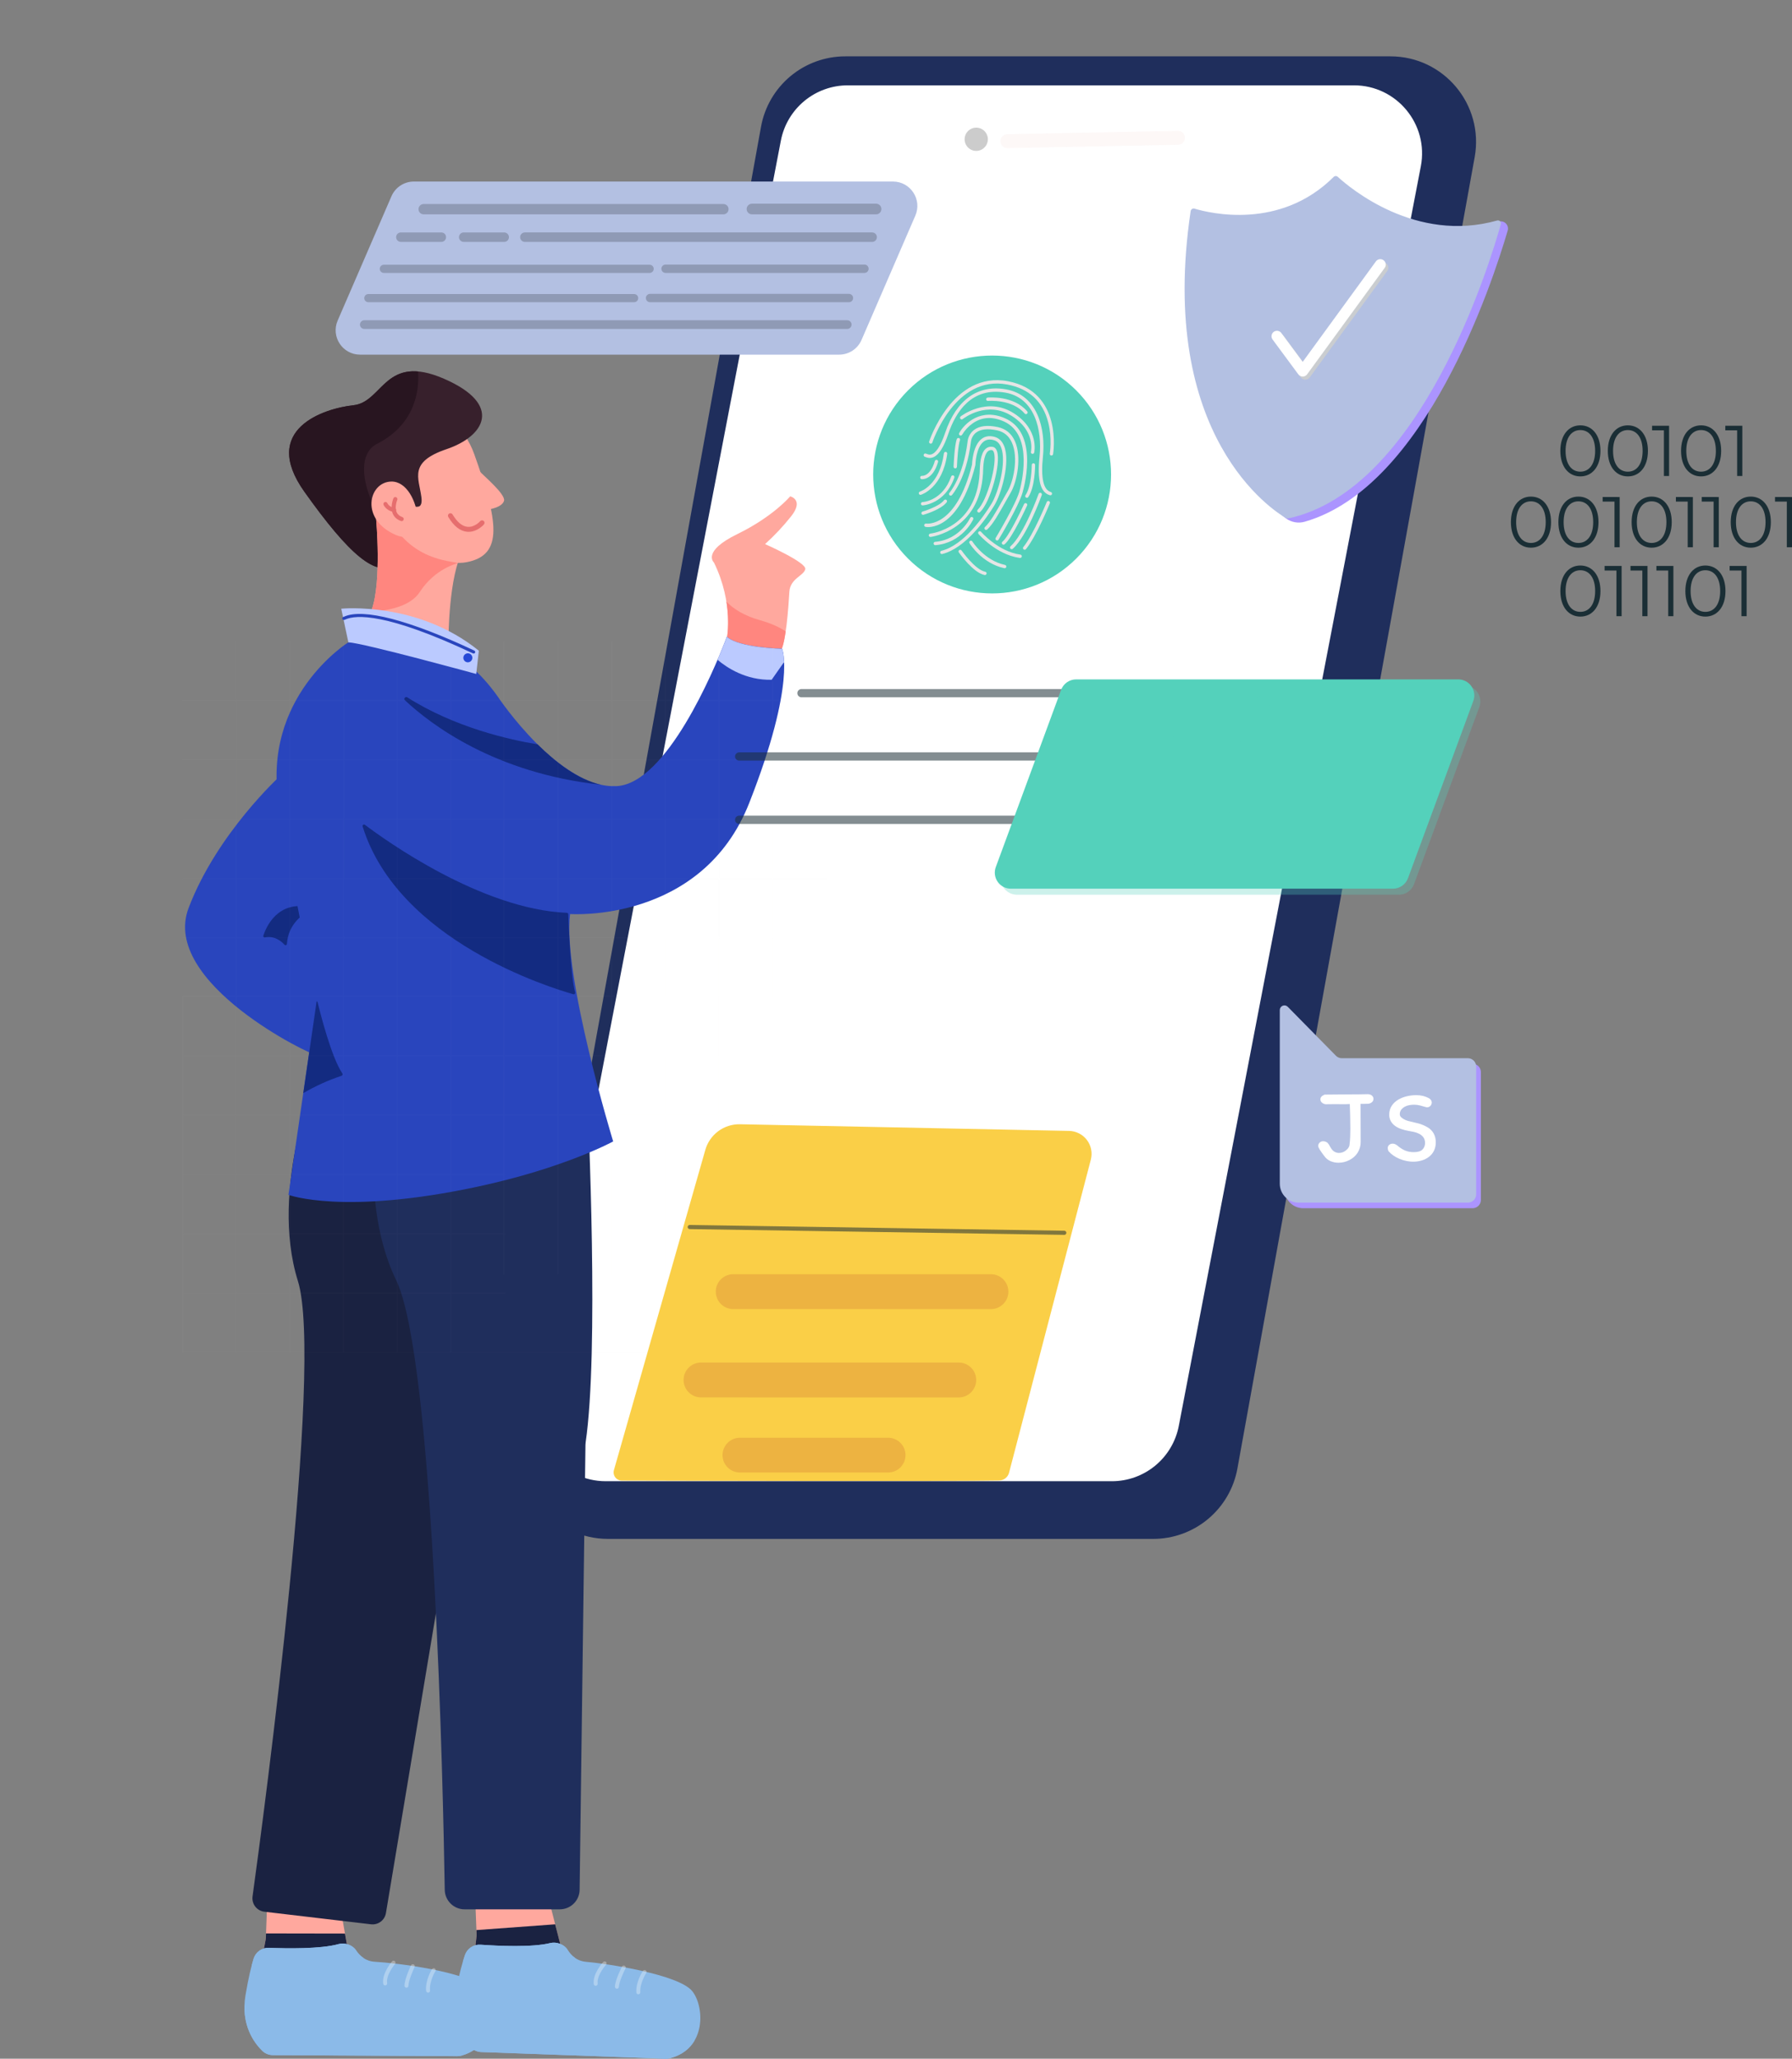 <svg width="398" height="457" viewBox="0 0 398 457" fill="none" xmlns="http://www.w3.org/2000/svg">
<rect x="0" y="0" width="398" height="457" fill="#808080" stroke="none"/>
<g clip-path="url(#clip0_609_515)">
<path d="M256.119 341.611H135.03C123.176 341.611 114.213 330.881 116.323 319.224L169.023 28.127C169.817 23.745 172.125 19.781 175.544 16.927C178.963 14.072 183.277 12.508 187.732 12.508H308.814C320.668 12.508 329.632 23.239 327.521 34.896L274.826 325.991C274.033 330.373 271.726 334.338 268.307 337.193C264.888 340.048 260.574 341.612 256.119 341.611Z" fill="#1F2E5C"/>
<path d="M246.944 328.806H134.533C125.03 328.806 117.879 320.154 119.673 310.827L173.429 31.213C174.093 27.76 175.94 24.646 178.652 22.406C181.363 20.167 184.771 18.942 188.289 18.942H300.703C310.206 18.942 317.356 27.594 315.563 36.921L261.806 316.535C261.142 319.989 259.295 323.103 256.583 325.343C253.871 327.582 250.462 328.807 246.944 328.806Z" fill="white"/>
<path opacity="0.2" d="M219.398 30.794C219.422 31.304 219.295 31.81 219.032 32.247C218.769 32.685 218.382 33.035 217.92 33.252C217.458 33.47 216.942 33.546 216.437 33.47C215.932 33.395 215.46 33.172 215.082 32.828C214.704 32.485 214.437 32.038 214.313 31.542C214.19 31.047 214.216 30.526 214.388 30.046C214.561 29.565 214.872 29.147 215.282 28.843C215.693 28.539 216.184 28.364 216.694 28.339C217.033 28.323 217.372 28.373 217.691 28.488C218.01 28.602 218.304 28.778 218.555 29.006C218.806 29.234 219.01 29.51 219.155 29.816C219.299 30.123 219.382 30.455 219.398 30.794Z" fill="black"/>
<g opacity="0.2">
<path opacity="0.2" d="M261.638 32.132L223.77 32.878C223.361 32.886 222.966 32.732 222.671 32.448C222.376 32.165 222.206 31.776 222.198 31.367C222.19 30.958 222.345 30.563 222.628 30.268C222.912 29.973 223.301 29.803 223.71 29.795L261.581 29.05C261.785 29.042 261.99 29.075 262.182 29.146C262.374 29.218 262.55 29.328 262.699 29.468C262.848 29.609 262.968 29.778 263.051 29.965C263.134 30.153 263.179 30.355 263.183 30.56C263.187 30.765 263.15 30.968 263.075 31.159C262.999 31.35 262.886 31.523 262.743 31.669C262.599 31.816 262.428 31.932 262.239 32.011C262.049 32.091 261.846 32.132 261.641 32.132H261.638Z" fill="#CC423B"/>
</g>
<path d="M86.85 89.718C91.348 88.706 96.403 89.942 99.999 93.005C102.438 95.083 104.269 97.84 105.342 100.851C110.63 115.678 111.942 123.222 103.621 124.799C96.154 126.216 85.69 117.526 81.183 112.561C76.708 107.625 75.395 99.695 79.674 94.2C81.548 91.805 84.099 90.338 86.85 89.718Z" fill="#FFA89E"/>
<path d="M89.41 111.728C91.279 111.885 94.079 114.065 93.584 110.315C93.01 106.014 90.722 102.566 99.179 99.704C107.637 96.843 111.805 89.808 98.606 84.073C85.407 78.339 85.12 89.236 78.521 89.953C71.921 90.669 57.714 95.263 67.612 109.169C77.511 123.074 83.68 128.528 88.127 125.23C90.632 123.37 88.984 119.576 88.256 117.231C87.844 115.904 86.896 112.665 88.599 111.844C88.854 111.734 89.134 111.694 89.41 111.728Z" fill="#37202C"/>
<path d="M78.515 89.951C71.915 90.667 57.713 95.258 67.612 109.169C77.511 123.079 83.68 128.528 88.127 125.23C90.095 123.771 89.501 121.122 88.804 118.911C84.254 117.769 76.638 102.129 83.776 98.504C92.621 94.008 93.125 85.985 92.841 82.456C85.121 81.8 83.98 89.359 78.515 89.951Z" fill="#281520"/>
<path d="M83.536 115.192C83.536 115.192 84.827 129.102 82.532 135.412C82.532 135.412 93.147 141.578 99.604 142.009C99.604 142.009 99.604 127.668 102.903 122.075C102.903 122.075 95.444 110.315 83.536 115.192Z" fill="#FFA89E"/>
<path d="M82.532 135.412C82.532 135.412 82.77 135.551 83.195 135.786C86.344 135.415 91.14 134.646 93.244 131.396C96.608 126.2 101.665 125.003 101.653 125.041C101.653 125.028 101.66 125.016 101.665 125.003C100.086 124.432 91.092 124.513 86.092 114.382C85.22 114.582 84.365 114.853 83.536 115.192C83.536 115.192 84.827 129.102 82.532 135.412Z" fill="#FF867F"/>
<path d="M92.747 115.019C92.55 111.392 90.35 106.825 86.902 106.895C81.832 106.996 79.885 115.36 87.976 118.779C91.198 120.143 92.892 117.704 92.747 115.019Z" fill="#FFA89E"/>
<path d="M89.21 115.682C89.158 115.682 89.107 115.673 89.058 115.656C88.187 115.348 87.579 114.813 87.249 114.063C86.578 112.529 87.359 110.671 87.392 110.592C87.444 110.486 87.534 110.404 87.644 110.363C87.754 110.321 87.876 110.324 87.984 110.37C88.092 110.416 88.179 110.502 88.225 110.61C88.272 110.718 88.275 110.839 88.234 110.95C88.229 110.965 87.576 112.529 88.09 113.692C88.317 114.206 88.733 114.564 89.363 114.785C89.466 114.821 89.552 114.891 89.608 114.985C89.663 115.078 89.683 115.188 89.665 115.295C89.647 115.402 89.591 115.499 89.507 115.569C89.424 115.639 89.319 115.677 89.21 115.676V115.682Z" fill="#E66E6E"/>
<path d="M87.514 113.663C87.485 113.663 87.456 113.66 87.427 113.655C85.733 113.33 85.211 112.116 85.189 112.065C85.166 112.009 85.154 111.95 85.153 111.89C85.153 111.83 85.164 111.77 85.186 111.714C85.209 111.658 85.242 111.608 85.284 111.565C85.327 111.522 85.377 111.488 85.432 111.464C85.488 111.441 85.547 111.428 85.607 111.428C85.667 111.427 85.727 111.439 85.783 111.461C85.838 111.484 85.889 111.517 85.932 111.559C85.975 111.601 86.009 111.652 86.033 111.707C86.052 111.749 86.416 112.527 87.6 112.754C87.713 112.774 87.815 112.836 87.884 112.927C87.954 113.019 87.986 113.133 87.975 113.247C87.965 113.362 87.911 113.468 87.826 113.545C87.74 113.622 87.629 113.664 87.514 113.662V113.663Z" fill="#E66E6E"/>
<path d="M106.634 104.723C107.208 105.438 112.372 109.742 111.942 111.176C111.511 112.611 108.789 113.04 108.789 113.04L106.634 104.723Z" fill="#FFA89E"/>
<path d="M104.071 118.058C103.967 118.058 103.863 118.058 103.757 118.045C102.206 117.911 100.792 116.805 99.562 114.757C99.487 114.632 99.465 114.482 99.5 114.34C99.536 114.199 99.626 114.078 99.751 114.003C99.876 113.928 100.026 113.905 100.168 113.941C100.309 113.976 100.431 114.066 100.506 114.192C101.541 115.917 102.664 116.844 103.845 116.948C105.428 117.091 106.637 115.706 106.651 115.691C106.746 115.582 106.881 115.515 107.025 115.505C107.17 115.495 107.312 115.542 107.422 115.636C107.532 115.73 107.601 115.864 107.612 116.008C107.624 116.153 107.579 116.296 107.485 116.407C107.42 116.485 106.036 118.058 104.071 118.058Z" fill="#E66E6E"/>
<path d="M59.008 430.509C58.435 434.034 56.534 440.668 56.033 446.247C55.636 450.658 58.326 453.806 62.048 454.467C70.985 456.056 88.842 454.403 98.153 453.219C102.447 452.672 104.823 454.91 104.833 450.31C104.852 441.01 90.253 440.4 87.911 440.123C86.316 439.935 82.401 439.169 80.069 438.709C78.962 438.489 78.083 437.486 77.854 436.188L75.869 424.966C75.619 423.551 74.596 422.5 73.375 422.406L62.103 421.527C60.599 421.408 59.315 422.767 59.252 424.545C59.175 426.701 59.083 429.276 59.054 430.051C59.049 430.204 59.033 430.357 59.008 430.509Z" fill="#FFA89E"/>
<path d="M98.835 452.875C103.128 452.327 104.823 454.902 104.833 450.306C104.852 441.007 90.253 440.396 87.911 440.12C86.315 439.931 82.401 439.166 80.069 438.706C78.962 438.485 78.083 437.482 77.854 436.184L76.618 429.22L59.085 429.19C59.072 429.564 59.061 429.866 59.054 430.057C59.05 430.21 59.035 430.363 59.011 430.515C58.438 434.04 56.537 440.674 56.036 446.253C55.639 450.664 58.303 454.673 62.025 455.334C70.959 456.913 89.523 454.059 98.835 452.875Z" fill="#1A2241"/>
<path d="M59.74 432.385C63.603 432.543 71.222 432.676 75.216 431.551C76.54 431.175 78.301 431.747 79.048 432.903C79.872 434.18 81.204 435.371 83.323 435.484C88.029 435.733 103.846 437.671 106.996 441.234C109.789 444.392 110.794 453.954 102.471 456.324C102.166 456.408 101.849 456.448 101.533 456.443L60.607 456.205C59.715 456.203 58.859 455.852 58.221 455.228C56.469 453.506 53.419 449.462 54.524 442.907C55.195 438.931 55.826 436.394 56.321 434.8C56.543 434.076 56.999 433.446 57.618 433.009C58.237 432.572 58.983 432.352 59.74 432.385Z" fill="#8BBAE8"/>
<path d="M80.784 434.673C80.085 434.212 79.494 433.606 79.048 432.898C78.302 431.743 76.543 431.17 75.216 431.546C71.222 432.676 63.603 432.543 59.74 432.381C58.985 432.349 58.241 432.568 57.624 433.003C57.007 433.439 56.551 434.066 56.329 434.788C56.199 435.207 56.061 435.694 55.914 436.248C60.286 436.561 73.414 437.214 80.784 434.673Z" fill="#8BBAE8"/>
<g opacity="0.56">
<path opacity="0.56" d="M85.593 440.733C85.481 440.744 85.37 440.712 85.281 440.644C85.193 440.576 85.133 440.477 85.115 440.366C84.749 438.133 86.98 435.497 87.075 435.385C87.151 435.297 87.258 435.242 87.375 435.233C87.491 435.223 87.606 435.261 87.694 435.336C87.783 435.412 87.838 435.519 87.847 435.636C87.856 435.752 87.819 435.867 87.743 435.955C87.722 435.98 85.682 438.394 85.983 440.226C86.001 440.34 85.974 440.457 85.907 440.551C85.84 440.645 85.739 440.709 85.625 440.729L85.593 440.733ZM90.721 440.785C90.708 439.76 91.696 437.447 92.076 436.647C92.103 436.594 92.118 436.537 92.122 436.479C92.126 436.421 92.118 436.362 92.099 436.307C92.08 436.252 92.05 436.201 92.011 436.158C91.972 436.114 91.924 436.079 91.872 436.054C91.819 436.029 91.762 436.015 91.703 436.012C91.645 436.009 91.587 436.019 91.532 436.039C91.477 436.059 91.427 436.09 91.384 436.13C91.341 436.17 91.307 436.218 91.283 436.271C91.224 436.396 89.825 439.358 89.844 440.802C89.845 440.918 89.893 441.029 89.976 441.111C90.06 441.192 90.172 441.237 90.288 441.236H90.328C90.438 441.224 90.539 441.171 90.612 441.087C90.684 441.003 90.723 440.896 90.719 440.785H90.721ZM95.515 441.847C95.305 439.835 96.688 437.585 96.701 437.562C96.76 437.464 96.778 437.346 96.751 437.234C96.724 437.123 96.654 437.026 96.556 436.965C96.459 436.904 96.342 436.884 96.23 436.909C96.117 436.933 96.019 437.001 95.956 437.097C95.892 437.2 94.406 439.622 94.644 441.938C94.656 442.054 94.714 442.16 94.805 442.234C94.895 442.307 95.011 442.342 95.127 442.33C95.243 442.318 95.349 442.26 95.423 442.17C95.496 442.079 95.531 441.963 95.519 441.847H95.515Z" fill="white"/>
</g>
<path d="M107.891 452.182C102.108 452.237 88.987 452.336 76.771 452.249C64.963 452.164 57.481 447.914 54.301 445.333C54.198 450.467 56.701 453.725 58.225 455.222C58.862 455.846 59.718 456.197 60.611 456.199L101.536 456.437C101.853 456.442 102.169 456.402 102.475 456.318C105.182 455.546 106.899 454.01 107.891 452.182Z" fill="#8BBAE8"/>
<path d="M105.841 429.773C105.534 433.332 104.135 440.089 104.052 445.687C103.987 450.113 106.945 453.913 110.706 454.294C119.737 455.208 139.581 456.881 148.78 455.002C153.025 454.135 153.355 450.671 153.02 446.084C152.342 436.804 137.738 437.293 135.383 437.193C133.777 437.125 129.817 436.66 127.457 436.37C126.337 436.233 125.385 435.297 125.058 434.021L122.235 422.983C121.877 421.591 120.781 420.62 119.557 420.616L108.25 420.585C106.74 420.585 105.563 422.03 105.633 423.805C105.717 425.959 105.818 428.534 105.849 429.309C105.856 429.464 105.853 429.619 105.841 429.773Z" fill="#FFA89E"/>
<path d="M148.781 455.002C153.026 454.135 153.356 450.671 153.021 446.083C152.344 436.804 137.74 437.293 135.384 437.193C133.778 437.125 129.819 436.66 127.458 436.37C126.338 436.233 125.386 435.297 125.059 434.021L123.305 427.163L105.816 428.446C105.831 428.822 105.842 429.122 105.85 429.313C105.857 429.466 105.853 429.62 105.841 429.773C105.534 433.332 104.135 440.089 104.052 445.686C103.987 450.113 106.945 453.913 110.706 454.294C119.739 455.212 139.582 456.881 148.781 455.002Z" fill="#1A2241"/>
<path d="M106.744 431.693C110.601 431.966 118.213 432.329 122.239 431.321C123.573 430.986 125.316 431.61 126.028 432.788C126.814 434.089 128.109 435.321 130.223 435.497C134.92 435.89 150.671 438.304 153.712 441.961C156.407 445.201 157.123 454.788 148.732 456.907C148.424 456.981 148.107 457.011 147.791 456.998L106.89 455.521C106 455.491 105.157 455.115 104.539 454.474C102.84 452.698 99.914 448.565 101.22 442.047C102.012 438.092 102.719 435.575 103.262 433.996C103.506 433.282 103.98 432.668 104.61 432.251C105.24 431.835 105.99 431.638 106.744 431.693Z" fill="#8BBAE8"/>
<path d="M127.709 434.615C127.025 434.132 126.452 433.509 126.028 432.788C125.312 431.61 123.573 430.986 122.239 431.321C118.213 432.329 110.601 431.966 106.744 431.693C105.99 431.638 105.24 431.835 104.61 432.251C103.98 432.668 103.506 433.282 103.262 433.996C103.12 434.409 102.967 434.891 102.803 435.442C107.165 435.882 120.266 436.932 127.709 434.615Z" fill="#8BBAE8"/>
<g opacity="0.56">
<path opacity="0.56" d="M132.333 440.817C132.221 440.825 132.111 440.79 132.024 440.719C131.937 440.649 131.881 440.548 131.866 440.437C131.568 438.193 133.877 435.625 133.975 435.517C134.054 435.436 134.162 435.388 134.276 435.385C134.39 435.381 134.501 435.422 134.585 435.498C134.669 435.574 134.721 435.681 134.728 435.794C134.736 435.908 134.699 436.02 134.625 436.106C134.604 436.13 132.493 438.483 132.737 440.321C132.752 440.437 132.721 440.554 132.65 440.646C132.579 440.739 132.475 440.799 132.359 440.815L132.333 440.817ZM137.456 441.023C137.474 439.998 138.529 437.721 138.936 436.929C138.982 436.826 138.987 436.709 138.95 436.603C138.912 436.497 138.835 436.409 138.735 436.357C138.635 436.306 138.518 436.295 138.41 436.327C138.302 436.359 138.21 436.431 138.153 436.528C138.09 436.648 136.603 439.57 136.578 441.008C136.577 441.065 136.587 441.123 136.608 441.176C136.629 441.23 136.66 441.279 136.7 441.321C136.74 441.362 136.788 441.395 136.841 441.418C136.894 441.441 136.951 441.454 137.008 441.455H137.049C137.158 441.447 137.261 441.398 137.336 441.318C137.411 441.238 137.454 441.133 137.456 441.023ZM142.215 442.231C142.066 440.213 143.515 438.006 143.527 437.983C143.591 437.886 143.615 437.768 143.592 437.653C143.569 437.539 143.501 437.439 143.404 437.374C143.308 437.31 143.189 437.287 143.075 437.309C142.961 437.332 142.86 437.4 142.796 437.497C142.729 437.597 141.164 439.973 141.334 442.296C141.343 442.412 141.397 442.52 141.486 442.596C141.574 442.672 141.689 442.71 141.805 442.701C141.921 442.693 142.029 442.639 142.106 442.55C142.182 442.462 142.22 442.347 142.211 442.231H142.215Z" fill="white"/>
</g>
<path d="M154.275 452.934C148.492 452.815 135.374 452.517 123.168 452.061C111.36 451.62 104.017 447.144 100.916 444.469C100.658 449.596 103.063 452.934 104.539 454.473C105.157 455.115 106 455.491 106.89 455.52L147.792 457C148.108 457.013 148.425 456.983 148.733 456.909C151.466 456.217 153.227 454.735 154.275 452.934Z" fill="#8BBAE8"/>
<path d="M115.052 243.161C114.039 253.008 108.492 304.992 102.371 324.992C102.335 325.112 102.306 325.234 102.285 325.357L85.714 424.674C85.588 425.434 85.173 426.117 84.556 426.58C83.939 427.043 83.168 427.251 82.402 427.161L58.714 424.37C58.318 424.323 57.934 424.199 57.587 424.002C57.239 423.806 56.934 423.543 56.69 423.227C56.446 422.912 56.267 422.551 56.164 422.165C56.061 421.78 56.036 421.378 56.09 420.982C58.665 402.303 71.973 302.931 66.156 284.334C59.728 263.789 70.517 238.074 70.517 238.074C70.517 238.074 79.771 213.408 113.943 240.512C114.335 240.825 114.642 241.232 114.836 241.695C115.03 242.158 115.104 242.662 115.052 243.161Z" fill="#1A2241"/>
<path d="M130.216 238.373C130.776 249.789 133.011 300.014 130.074 320.163C130.047 320.347 130.032 320.532 130.03 320.718L128.734 419.495C128.719 420.652 128.248 421.758 127.423 422.571C126.599 423.384 125.487 423.84 124.328 423.84H103.183C102.027 423.841 100.917 423.387 100.093 422.577C99.269 421.767 98.796 420.665 98.777 419.51C98.427 397.842 96.404 301.568 87.989 284.187C78.493 264.575 85.275 237.833 85.275 237.833C85.275 237.833 90.634 212.59 128.052 234.8C128.679 235.171 129.205 235.691 129.583 236.315C129.96 236.938 130.178 237.645 130.216 238.373Z" fill="#1F2E5C"/>
<path d="M161.429 141.751C161.429 141.751 163.026 133.981 158.566 124.867C158.566 124.867 155.775 122.449 163.776 118.548C171.777 114.647 175.5 110.178 175.5 110.178C175.5 110.178 178.663 110.922 175.686 114.642C173.934 116.842 172.005 118.895 169.918 120.78C169.918 120.78 179.221 124.873 178.849 126.361C178.477 127.849 175.5 128.407 175.314 131.383C175.128 134.359 174.569 143.663 173.081 144.962C171.592 146.26 160.948 143.011 161.429 141.751Z" fill="#FFA89E"/>
<path d="M173.079 144.956C173.702 144.41 174.162 142.459 174.5 140.159C173.092 139.226 171.267 138.371 168.894 137.706C165.197 136.67 162.83 135.123 161.328 133.542C162.114 138.411 161.427 141.751 161.427 141.751C160.948 143.011 171.586 146.258 173.079 144.956Z" fill="#FF867F"/>
<path d="M70.004 234.074C69.56 234.486 35.572 218.203 41.885 201.569C48.197 184.934 62.352 172.12 62.352 172.12C62.352 172.12 78.229 226.425 70.004 234.074Z" fill="#2945BD"/>
<path d="M58.486 207.702C59.09 205.835 61.644 199.759 68.961 201.404C69.024 201.419 69.08 201.452 69.123 201.5C69.166 201.548 69.193 201.608 69.201 201.671C69.209 201.735 69.197 201.8 69.167 201.856C69.136 201.913 69.09 201.959 69.033 201.989C67.436 202.78 64.016 204.991 63.724 209.515C63.721 209.577 63.7 209.635 63.664 209.685C63.628 209.734 63.578 209.772 63.521 209.793C63.463 209.815 63.401 209.818 63.341 209.804C63.282 209.79 63.228 209.759 63.186 209.714C62.446 208.9 60.946 207.678 58.851 208.098C58.798 208.11 58.743 208.107 58.691 208.091C58.639 208.075 58.592 208.045 58.555 208.005C58.518 207.965 58.492 207.916 58.48 207.863C58.468 207.809 58.47 207.754 58.486 207.702Z" fill="#132B81"/>
<path d="M77.368 142.582C77.368 142.582 57.952 154.723 61.969 178.625C65.986 202.526 70.383 221.836 70.383 221.836L64.071 265.235C64.071 265.235 76.144 269.816 106.033 263.428C125.382 259.293 136.184 253.38 136.184 253.38C136.184 253.38 124.899 216.477 126.621 202.902C126.621 202.902 155.886 205.005 166.407 178.236C176.929 151.467 173.7 144.009 173.7 144.009C173.7 144.009 164.111 143.818 161.434 141.333C161.434 141.333 161.263 141.801 160.94 142.627C158.575 148.681 148.058 173.919 136.95 174.508C124.325 175.177 110.744 154.909 110.744 154.909C110.744 154.909 105.675 147.261 100.129 145.252C94.582 143.243 83.584 140.287 77.368 142.582Z" fill="#2945BD"/>
<path d="M119.384 165.233C113.063 164.196 100.966 161.47 90.46 154.802C90.031 154.529 89.575 155.108 89.946 155.456C95.663 160.812 109.876 171.628 133.423 174.191C128.374 173.051 123.39 169.197 119.384 165.233Z" fill="#132B81"/>
<path d="M135.37 174.487C136.473 174.739 136.952 174.514 136.952 174.514C136.425 174.539 135.896 174.531 135.37 174.487Z" fill="#2549D6"/>
<path d="M81.051 183.097C85.412 186.389 106.845 201.853 125.889 202.629C125.97 202.631 126.048 202.664 126.106 202.721C126.164 202.778 126.198 202.856 126.201 202.938C126.275 204.98 126.749 216.899 127.73 220.288C127.748 220.344 127.75 220.404 127.736 220.461C127.722 220.518 127.693 220.57 127.652 220.612C127.611 220.655 127.56 220.685 127.503 220.7C127.446 220.715 127.386 220.715 127.329 220.699C122.338 219.296 88.426 208.895 80.539 183.456C80.519 183.389 80.521 183.319 80.543 183.253C80.566 183.188 80.609 183.131 80.665 183.092C80.722 183.052 80.79 183.031 80.859 183.032C80.928 183.033 80.995 183.056 81.051 183.097Z" fill="#132B81"/>
<path d="M75.843 238.813C75.896 238.796 75.944 238.767 75.983 238.728C76.022 238.689 76.052 238.642 76.07 238.59C76.088 238.538 76.094 238.482 76.087 238.427C76.08 238.373 76.06 238.32 76.029 238.274C73.631 234.739 71.174 225.088 70.543 222.491C70.529 222.436 70.502 222.386 70.465 222.345C70.427 222.303 70.379 222.271 70.327 222.252L67.359 242.656C70.045 241.082 72.889 239.794 75.843 238.813Z" fill="#132B81"/>
<path d="M173.702 144.015C173.702 144.015 164.114 143.824 161.436 141.339C161.436 141.339 161.266 141.807 160.942 142.633C160.585 143.535 160.056 144.863 159.368 146.469C161.418 148.202 165.658 151.032 171.383 150.899L174.06 147.075L174.156 147.115C174.081 144.891 173.702 144.015 173.702 144.015Z" fill="#BBCAFF"/>
<g opacity="0.25">
<g opacity="0.25">
<path opacity="0.25" d="M181.712 300.347H40.545C40.513 300.347 40.483 300.334 40.461 300.312C40.438 300.289 40.426 300.259 40.426 300.227V221.167C40.426 221.136 40.438 221.105 40.461 221.083C40.483 221.061 40.513 221.048 40.545 221.048H52.353V208.291H40.545C40.52 208.284 40.497 208.269 40.481 208.248C40.466 208.227 40.457 208.202 40.457 208.176C40.457 208.15 40.466 208.124 40.481 208.103C40.497 208.083 40.52 208.068 40.545 208.061H52.353V195.113H40.545C40.52 195.105 40.498 195.09 40.483 195.07C40.468 195.049 40.459 195.024 40.459 194.998C40.459 194.972 40.468 194.947 40.483 194.927C40.498 194.906 40.52 194.891 40.545 194.884H52.353V181.942H40.545C40.52 181.934 40.498 181.919 40.483 181.899C40.468 181.878 40.459 181.853 40.459 181.827C40.459 181.801 40.468 181.776 40.483 181.756C40.498 181.735 40.52 181.72 40.545 181.713H52.353V168.763H40.545C40.527 168.768 40.508 168.769 40.49 168.766C40.472 168.763 40.455 168.755 40.44 168.744C40.425 168.733 40.413 168.719 40.405 168.702C40.397 168.686 40.392 168.667 40.392 168.649C40.392 168.63 40.397 168.612 40.405 168.595C40.413 168.579 40.425 168.565 40.44 168.553C40.455 168.542 40.472 168.535 40.49 168.532C40.508 168.528 40.527 168.529 40.545 168.534H52.353V155.592H40.545C40.527 155.597 40.508 155.598 40.49 155.595C40.472 155.592 40.455 155.584 40.44 155.573C40.425 155.562 40.413 155.548 40.405 155.531C40.397 155.514 40.392 155.496 40.392 155.478C40.392 155.459 40.397 155.441 40.405 155.424C40.413 155.408 40.425 155.393 40.44 155.382C40.455 155.371 40.472 155.364 40.49 155.36C40.508 155.357 40.527 155.358 40.545 155.363H52.353V142.295C52.36 142.27 52.376 142.248 52.396 142.233C52.417 142.217 52.442 142.209 52.468 142.209C52.493 142.209 52.519 142.217 52.539 142.233C52.56 142.248 52.575 142.27 52.582 142.295V155.354H64.271V142.295C64.266 142.277 64.265 142.258 64.268 142.24C64.272 142.222 64.279 142.205 64.29 142.19C64.301 142.175 64.316 142.163 64.332 142.155C64.349 142.146 64.367 142.142 64.386 142.142C64.404 142.142 64.422 142.146 64.439 142.155C64.456 142.163 64.47 142.175 64.481 142.19C64.492 142.205 64.5 142.222 64.503 142.24C64.506 142.258 64.505 142.277 64.5 142.295V155.354H76.189V142.295C76.196 142.27 76.211 142.248 76.232 142.233C76.253 142.217 76.278 142.209 76.304 142.209C76.329 142.209 76.355 142.217 76.375 142.233C76.396 142.248 76.411 142.27 76.418 142.295V155.354H88.107V142.295C88.114 142.27 88.129 142.248 88.15 142.233C88.171 142.217 88.196 142.209 88.222 142.209C88.247 142.209 88.272 142.217 88.293 142.233C88.314 142.248 88.329 142.27 88.336 142.295V155.354H100.025V142.295C100.032 142.27 100.047 142.248 100.068 142.233C100.089 142.217 100.114 142.209 100.139 142.209C100.165 142.209 100.19 142.217 100.211 142.233C100.232 142.248 100.247 142.27 100.254 142.295V155.354H111.758V142.295C111.765 142.27 111.78 142.248 111.801 142.233C111.822 142.217 111.847 142.209 111.873 142.209C111.898 142.209 111.923 142.217 111.944 142.233C111.965 142.248 111.98 142.27 111.987 142.295V155.354H123.818V142.295C123.825 142.269 123.84 142.247 123.861 142.231C123.881 142.215 123.907 142.207 123.933 142.207C123.959 142.207 123.985 142.215 124.005 142.231C124.026 142.247 124.041 142.269 124.048 142.295V155.354H135.737V142.295C135.744 142.27 135.759 142.248 135.78 142.233C135.801 142.217 135.826 142.209 135.852 142.209C135.877 142.209 135.902 142.217 135.923 142.233C135.944 142.248 135.959 142.27 135.966 142.295V155.354H147.655V142.295C147.65 142.277 147.649 142.258 147.652 142.24C147.655 142.222 147.663 142.205 147.674 142.19C147.685 142.175 147.7 142.163 147.716 142.155C147.733 142.146 147.751 142.142 147.77 142.142C147.788 142.142 147.806 142.146 147.823 142.155C147.839 142.163 147.854 142.175 147.865 142.19C147.876 142.205 147.884 142.222 147.887 142.24C147.89 142.258 147.889 142.277 147.884 142.295V155.354H159.573V142.295C159.58 142.269 159.595 142.247 159.616 142.231C159.636 142.215 159.662 142.207 159.688 142.207C159.714 142.207 159.74 142.215 159.76 142.231C159.781 142.247 159.796 142.269 159.803 142.295V155.354H171.492V142.295C171.499 142.27 171.514 142.248 171.535 142.233C171.556 142.217 171.581 142.209 171.607 142.209C171.632 142.209 171.658 142.217 171.678 142.233C171.699 142.248 171.714 142.27 171.721 142.295V155.354H183.529C183.554 155.361 183.576 155.376 183.591 155.397C183.607 155.417 183.615 155.442 183.615 155.468C183.615 155.494 183.607 155.519 183.591 155.54C183.576 155.56 183.554 155.575 183.529 155.583H171.721V168.531H183.529C183.554 168.538 183.576 168.553 183.591 168.574C183.607 168.594 183.615 168.619 183.615 168.645C183.615 168.671 183.607 168.696 183.591 168.717C183.576 168.737 183.554 168.752 183.529 168.76H171.721V181.709H183.529C183.554 181.716 183.576 181.731 183.591 181.752C183.607 181.773 183.615 181.798 183.615 181.823C183.615 181.849 183.607 181.874 183.591 181.895C183.576 181.916 183.554 181.931 183.529 181.938H171.721V194.886H183.529C183.554 194.893 183.576 194.908 183.591 194.929C183.607 194.95 183.615 194.975 183.615 195.001C183.615 195.026 183.607 195.051 183.591 195.072C183.576 195.093 183.554 195.108 183.529 195.115H171.721V208.063H183.529C183.555 208.07 183.577 208.085 183.593 208.106C183.609 208.127 183.617 208.152 183.617 208.178C183.617 208.204 183.609 208.23 183.593 208.251C183.577 208.271 183.555 208.286 183.529 208.293H171.721V221.051H181.709C181.741 221.051 181.771 221.063 181.794 221.086C181.816 221.108 181.828 221.138 181.828 221.17V234.234H188.409C188.434 234.241 188.455 234.256 188.471 234.277C188.486 234.297 188.495 234.322 188.495 234.348C188.495 234.374 188.486 234.399 188.471 234.42C188.455 234.44 188.434 234.455 188.409 234.463H181.828V247.409H188.409C188.434 247.416 188.456 247.431 188.472 247.452C188.488 247.473 188.497 247.498 188.497 247.525C188.497 247.551 188.488 247.576 188.472 247.597C188.456 247.618 188.434 247.633 188.409 247.64H181.828V300.235C181.827 300.264 181.814 300.293 181.792 300.313C181.77 300.334 181.742 300.346 181.712 300.347ZM100.26 300.118H181.597V247.636H171.723V282.832C171.716 282.857 171.701 282.879 171.681 282.894C171.66 282.91 171.635 282.918 171.609 282.918C171.583 282.918 171.558 282.91 171.537 282.894C171.517 282.879 171.502 282.857 171.494 282.832V247.636H159.806V282.832C159.799 282.857 159.784 282.88 159.763 282.895C159.742 282.911 159.717 282.92 159.69 282.92C159.664 282.92 159.639 282.911 159.618 282.895C159.597 282.88 159.582 282.857 159.575 282.832V247.636H147.886V282.832C147.879 282.857 147.864 282.879 147.843 282.894C147.823 282.91 147.798 282.918 147.772 282.918C147.746 282.918 147.721 282.91 147.7 282.894C147.68 282.879 147.665 282.857 147.657 282.832V247.636H135.968V282.832C135.974 282.85 135.975 282.869 135.971 282.887C135.968 282.905 135.96 282.922 135.949 282.937C135.938 282.952 135.924 282.964 135.907 282.972C135.891 282.98 135.872 282.985 135.854 282.985C135.835 282.985 135.817 282.98 135.801 282.972C135.784 282.964 135.77 282.952 135.759 282.937C135.747 282.922 135.74 282.905 135.737 282.887C135.733 282.869 135.734 282.85 135.739 282.832V247.636H124.051V282.832C124.044 282.857 124.029 282.88 124.008 282.895C123.987 282.911 123.962 282.92 123.935 282.92C123.909 282.92 123.884 282.911 123.863 282.895C123.842 282.88 123.827 282.857 123.82 282.832V247.636H111.999V260.584H112.071C112.088 260.579 112.107 260.578 112.125 260.581C112.144 260.585 112.161 260.592 112.176 260.603C112.19 260.614 112.202 260.629 112.211 260.645C112.219 260.662 112.223 260.68 112.223 260.699C112.223 260.717 112.219 260.735 112.211 260.752C112.202 260.768 112.19 260.783 112.176 260.794C112.161 260.805 112.144 260.813 112.125 260.816C112.107 260.819 112.088 260.818 112.071 260.813H111.999V273.761H112.071C112.088 273.756 112.107 273.755 112.125 273.758C112.144 273.762 112.161 273.769 112.176 273.78C112.19 273.791 112.202 273.806 112.211 273.822C112.219 273.839 112.223 273.857 112.223 273.876C112.223 273.894 112.219 273.912 112.211 273.929C112.202 273.946 112.19 273.96 112.176 273.971C112.161 273.982 112.144 273.99 112.125 273.993C112.107 273.996 112.088 273.995 112.071 273.99H111.999V282.831C112.004 282.849 112.005 282.867 112.002 282.886C111.999 282.904 111.991 282.921 111.98 282.936C111.969 282.951 111.954 282.963 111.938 282.971C111.921 282.979 111.903 282.983 111.884 282.983C111.866 282.983 111.848 282.979 111.831 282.971C111.815 282.963 111.8 282.951 111.789 282.936C111.778 282.921 111.77 282.904 111.767 282.886C111.764 282.867 111.765 282.849 111.77 282.831V273.99H100.266V286.938H112.074C112.092 286.933 112.111 286.932 112.129 286.935C112.147 286.939 112.164 286.946 112.179 286.957C112.194 286.968 112.206 286.983 112.214 286.999C112.222 287.016 112.227 287.034 112.227 287.053C112.227 287.071 112.222 287.089 112.214 287.106C112.206 287.123 112.194 287.137 112.179 287.148C112.164 287.159 112.147 287.167 112.129 287.17C112.111 287.173 112.092 287.172 112.074 287.167H100.266L100.26 300.118ZM88.34 300.118H100.029V287.168H88.34V300.118ZM76.419 300.118H88.108V287.168H76.419V300.118ZM64.5 300.118H76.189V287.168H64.5V300.118ZM52.58 300.118H64.269V287.168H52.58V300.118ZM40.66 300.118H52.348V287.168H40.66V300.118ZM88.34 286.939H100.029V273.991H88.34V286.939ZM76.419 286.939H88.108V273.991H76.419V286.939ZM64.5 286.939H76.189V273.991H64.5V286.939ZM52.58 286.939H64.269V273.991H52.58V286.939ZM40.66 286.939H52.348V273.991H40.66V286.939ZM100.26 273.762H111.764V260.814H100.26V273.762ZM88.34 273.762H100.029V260.814H88.34V273.762ZM76.419 273.762H88.108V260.814H76.419V273.762ZM64.5 273.762H76.189V260.814H64.5V273.762ZM52.58 273.762H64.269V260.814H52.58V273.762ZM40.66 273.762H52.348V260.814H40.66V273.762ZM100.26 260.585H111.764V247.636H100.26V260.585ZM88.34 260.585H100.029V247.636H88.34V260.585ZM76.419 260.585H88.108V247.636H76.419V260.585ZM64.5 260.585H76.189V247.636H64.5V260.585ZM52.58 260.585H64.269V247.636H52.58V260.585ZM40.66 260.585H52.348V247.636H40.66V260.585ZM171.723 247.407H181.597V234.46H171.723V247.407ZM159.804 247.407H171.493V234.46H159.804V247.407ZM147.884 247.407H159.573V234.46H147.884V247.407ZM135.964 247.407H147.653V234.46H135.964V247.407ZM124.045 247.407H135.733V234.46H124.045V247.407ZM111.998 247.407H123.818V234.46H111.997L111.998 247.407ZM100.265 247.407H111.769V234.46H100.265V247.407ZM88.344 247.407H100.033V234.46H88.344V247.407ZM76.424 247.407H88.113V234.46H76.424V247.407ZM64.505 247.407H76.194V234.46H64.505V247.407ZM52.585 247.407H64.273V234.46H52.585V247.407ZM40.664 247.407H52.353V234.46H40.664V247.407ZM171.728 234.231H181.602V221.287H171.728V234.231ZM159.809 234.231H171.498V221.287H159.809V234.231ZM147.889 234.231H159.578V221.287H147.889V234.231ZM135.968 234.231H147.657V221.287H135.968V234.231ZM124.049 234.231H135.738V221.287H124.049V234.231ZM112.003 234.231H123.818V221.287H111.997L112.003 234.231ZM100.269 234.231H111.774V221.287H100.269V234.231ZM88.349 234.231H100.038V221.287H88.349V234.231ZM76.429 234.231H88.118V221.287H76.429V234.231ZM64.51 234.231H76.199V221.287H64.51V234.231ZM52.589 234.231H64.278V221.287H52.589V234.231ZM40.669 234.231H52.358V221.287H40.669V234.231ZM159.804 221.048H171.493V208.291H159.804V221.048ZM147.884 221.048H159.573V208.291H147.884V221.048ZM135.964 221.048H147.653V208.291H135.964V221.048ZM124.045 221.048H135.733V208.291H124.045V221.048ZM111.998 221.048H123.818V208.291H111.997L111.998 221.048ZM100.265 221.048H111.769V208.291H100.265V221.048ZM88.344 221.048H100.033V208.291H88.344V221.048ZM76.424 221.048H88.113V208.291H76.424V221.048ZM64.505 221.048H76.194V208.291H64.505V221.048ZM52.585 221.048H64.273V208.291H52.585V221.048ZM159.813 208.062H171.502V195.114H159.813V208.062ZM147.892 208.062H159.581V195.114H147.892V208.062ZM135.972 208.062H147.661V195.114H135.972V208.062ZM124.053 208.062H135.742V195.114H124.053V208.062ZM112.018 208.062H123.826V195.114H112.005V208.062H112.018ZM100.268 208.062H111.772V195.114H100.268V208.062ZM88.348 208.062H100.037V195.114H88.348V208.062ZM76.428 208.062H88.117V195.114H76.428V208.062ZM64.508 208.062H76.197V195.114H64.508V208.062ZM52.588 208.062H64.277V195.114H52.588V208.062ZM159.816 194.885H171.505V181.942H159.816V194.885ZM147.896 194.885H159.585V181.942H147.896V194.885ZM135.976 194.885H147.665V181.942H135.976V194.885ZM124.056 194.885H135.745V181.942H124.056V194.885ZM112.022 194.885H123.83V181.942H112.009V194.89L112.022 194.885ZM100.272 194.885H111.776V181.942H100.272V194.885ZM88.352 194.885H100.04V181.942H88.352V194.885ZM76.431 194.885H88.12V181.942H76.431V194.885ZM64.512 194.885H76.201V181.942H64.512V194.885ZM52.592 194.885H64.281V181.942H52.592V194.885ZM159.82 181.708H171.509V168.763H159.82V181.708ZM147.9 181.708H159.588V168.763H147.9V181.708ZM135.979 181.708H147.668V168.763H135.979V181.708ZM124.06 181.708H135.749V168.763H124.06V181.708ZM112.025 181.708H123.833V168.763H112.012V181.713L112.025 181.708ZM100.275 181.708H111.78V168.763H100.275V181.708ZM88.355 181.708H100.044V168.763H88.355V181.708ZM76.435 181.708H88.124V168.763H76.435V181.708ZM64.516 181.708H76.205V168.763H64.516V181.708ZM52.595 181.708H64.284V168.763H52.595V181.708ZM159.823 168.53H171.512V155.592H159.823V168.53ZM147.903 168.53H159.592V155.592H147.903V168.53ZM135.983 168.53H147.672V155.592H135.983V168.53ZM124.064 168.53H135.753V155.592H124.064V168.53ZM112.029 168.53H123.837V155.592H112.016V168.54L112.029 168.53ZM100.279 168.53H111.783V155.592H100.279V168.53ZM88.359 168.53H100.048V155.592H88.359V168.53ZM76.438 168.53H88.127V155.592H76.438V168.53ZM64.519 168.53H76.208V155.592H64.519V168.53ZM52.599 168.53H64.288V155.592H52.599V168.53Z" fill="#F5F0E6"/>
</g>
</g>
<path d="M75.79 135.124C75.79 135.124 92.718 133.404 106.347 144.446L105.773 149.608C105.773 149.608 80.667 142.725 77.368 142.582L75.79 135.124Z" fill="#BBCAFF"/>
<path d="M104.912 146.023C104.912 146.222 104.853 146.416 104.742 146.581C104.632 146.746 104.475 146.875 104.292 146.951C104.108 147.026 103.906 147.046 103.711 147.008C103.517 146.969 103.338 146.873 103.197 146.733C103.057 146.592 102.961 146.414 102.922 146.219C102.884 146.024 102.904 145.822 102.98 145.639C103.056 145.455 103.184 145.299 103.349 145.188C103.515 145.078 103.709 145.019 103.907 145.019C104.174 145.019 104.429 145.125 104.618 145.313C104.806 145.501 104.912 145.757 104.912 146.023Z" fill="#2549D6"/>
<path d="M105.199 145.076C105.149 145.076 105.099 145.065 105.053 145.044C85.849 136.01 79.051 136.449 76.707 137.514C76.601 137.574 76.484 137.61 76.363 137.62C76.275 137.622 76.189 137.59 76.124 137.53C76.059 137.471 76.019 137.389 76.013 137.3C76.006 137.212 76.034 137.125 76.091 137.057C76.147 136.989 76.228 136.946 76.316 136.935C76.343 136.926 76.376 136.908 76.422 136.889C80.651 134.966 90.923 137.64 105.346 144.422C105.417 144.455 105.474 144.511 105.509 144.581C105.544 144.652 105.553 144.732 105.536 144.808C105.519 144.884 105.476 144.953 105.415 145.001C105.354 145.05 105.278 145.077 105.199 145.076Z" fill="#2945BD"/>
<path d="M239.027 123.997C249.342 113.686 249.342 96.969 239.027 86.658C228.712 76.347 211.988 76.347 201.672 86.658C191.357 96.969 191.357 113.686 201.672 123.997C211.988 134.308 228.712 134.308 239.027 123.997Z" fill="#54D1BB"/>
<path d="M206.662 98.482C206.641 98.48 206.621 98.475 206.602 98.469C206.508 98.439 206.43 98.372 206.386 98.284C206.341 98.196 206.333 98.094 206.363 98.001C206.414 97.843 211.581 82.312 223.843 84.623C236.154 86.952 233.915 100.678 233.891 100.817C233.873 100.913 233.818 100.999 233.737 101.056C233.657 101.112 233.557 101.135 233.46 101.119C233.412 101.111 233.366 101.093 233.325 101.067C233.283 101.041 233.248 101.007 233.22 100.967C233.191 100.927 233.172 100.882 233.161 100.834C233.15 100.787 233.149 100.737 233.157 100.689C233.157 100.656 233.719 97.336 232.816 93.798C231.623 89.113 228.557 86.272 223.705 85.354C212.096 83.168 207.126 98.078 207.072 98.231C207.045 98.314 206.988 98.386 206.913 98.432C206.838 98.478 206.749 98.496 206.662 98.482Z" fill="#E5E5E5"/>
<path d="M233.226 109.942C233.211 109.94 233.196 109.937 233.181 109.933C231.068 109.337 230.339 106.594 230.886 101.307C231.483 95.497 229.857 88.304 223.283 87.157C215.815 85.868 212.276 91.401 210.627 96.284C209.641 99.206 208.58 100.898 207.381 101.457C206.56 101.841 205.887 101.576 205.564 101.457C205.523 101.438 205.48 101.423 205.437 101.41C205.342 101.389 205.258 101.332 205.204 101.251C205.15 101.17 205.128 101.071 205.144 100.975C205.151 100.928 205.168 100.884 205.192 100.843C205.216 100.803 205.249 100.767 205.287 100.739C205.325 100.711 205.368 100.691 205.414 100.68C205.46 100.669 205.508 100.667 205.555 100.675C205.651 100.694 205.745 100.724 205.835 100.763C206.13 100.882 206.534 101.035 207.066 100.786C207.747 100.468 208.795 99.388 209.929 96.05C212.39 88.757 217.204 85.319 223.416 86.427C230.496 87.662 232.268 95.258 231.634 101.387C231.144 106.12 231.734 108.755 233.387 109.22C233.479 109.245 233.556 109.305 233.605 109.386C233.654 109.467 233.67 109.563 233.651 109.656C233.631 109.748 233.577 109.829 233.499 109.883C233.421 109.937 233.326 109.96 233.232 109.946L233.226 109.942Z" fill="#E5E5E5"/>
<path d="M227.805 91.931C227.716 91.917 227.635 91.871 227.576 91.802C224.803 88.527 219.48 88.995 219.426 89C219.378 89.005 219.328 89 219.282 88.985C219.235 88.971 219.191 88.948 219.153 88.917C219.116 88.885 219.084 88.847 219.061 88.804C219.038 88.761 219.024 88.714 219.02 88.665C219.015 88.616 219.02 88.567 219.034 88.52C219.048 88.474 219.072 88.43 219.103 88.392C219.134 88.355 219.172 88.323 219.215 88.3C219.259 88.277 219.306 88.263 219.355 88.258C219.593 88.237 225.123 87.752 228.145 91.321C228.177 91.359 228.201 91.402 228.216 91.448C228.231 91.495 228.236 91.544 228.232 91.593C228.228 91.641 228.214 91.689 228.192 91.732C228.169 91.776 228.139 91.814 228.101 91.846C228.061 91.88 228.014 91.906 227.963 91.921C227.911 91.935 227.858 91.939 227.805 91.931Z" fill="#E5E5E5"/>
<path d="M229.275 100.747H229.245C229.149 100.725 229.066 100.665 229.014 100.581C228.962 100.497 228.945 100.397 228.967 100.3C229.01 100.114 229.964 95.703 224.785 92.378C219.244 88.82 214.041 92.855 213.823 93.024C213.785 93.054 213.741 93.077 213.694 93.091C213.647 93.104 213.597 93.108 213.549 93.103C213.5 93.097 213.453 93.082 213.41 93.058C213.367 93.034 213.33 93.003 213.299 92.964C213.269 92.926 213.246 92.882 213.233 92.835C213.219 92.788 213.215 92.739 213.221 92.69C213.226 92.642 213.241 92.595 213.265 92.552C213.289 92.509 213.321 92.471 213.359 92.441C213.416 92.394 219.188 87.898 225.189 91.752C228.123 93.636 229.194 95.894 229.576 97.457C229.993 99.164 229.704 100.418 229.695 100.471C229.672 100.561 229.616 100.639 229.538 100.69C229.461 100.742 229.367 100.762 229.275 100.747Z" fill="#E5E5E5"/>
<path d="M221.403 119.972C221.355 119.964 221.308 119.948 221.266 119.923C221.181 119.872 221.121 119.789 221.097 119.693C221.073 119.597 221.088 119.496 221.139 119.411C221.183 119.339 225.542 112.108 226.397 109.111C226.755 107.843 229.737 96.631 222.999 93.575C220.431 92.411 218.088 92.546 216.032 93.978C215.084 94.646 214.286 95.504 213.688 96.497C213.665 96.54 213.633 96.578 213.595 96.609C213.557 96.639 213.513 96.662 213.466 96.676C213.419 96.689 213.37 96.694 213.321 96.689C213.272 96.683 213.225 96.668 213.182 96.645C213.14 96.621 213.102 96.59 213.071 96.552C213.04 96.513 213.017 96.47 213.004 96.423C212.99 96.376 212.986 96.327 212.991 96.278C212.996 96.229 213.011 96.182 213.035 96.139C214.227 93.949 217.915 90.447 223.307 92.895C226.229 94.22 227.839 96.998 228.092 101.151C228.314 104.768 227.399 108.314 227.114 109.314C226.231 112.406 221.959 119.495 221.777 119.794C221.74 119.858 221.684 119.908 221.617 119.94C221.551 119.972 221.476 119.983 221.403 119.972Z" fill="#E5E5E5"/>
<path d="M228.012 110.504C227.957 110.496 227.904 110.476 227.858 110.444C227.817 110.417 227.783 110.382 227.756 110.341C227.729 110.3 227.71 110.254 227.701 110.206C227.692 110.158 227.692 110.109 227.702 110.061C227.712 110.013 227.731 109.967 227.759 109.927C229.142 107.886 229.153 103.25 229.153 103.208C229.153 103.11 229.192 103.015 229.262 102.945C229.332 102.876 229.427 102.836 229.525 102.836C229.624 102.836 229.719 102.876 229.788 102.945C229.858 103.015 229.897 103.11 229.897 103.208C229.897 103.407 229.888 108.115 228.376 110.347C228.336 110.404 228.281 110.45 228.216 110.478C228.152 110.505 228.081 110.515 228.012 110.504Z" fill="#E5E5E5"/>
<path d="M224.634 121.909C224.548 121.897 224.469 121.855 224.411 121.79C224.346 121.716 224.313 121.619 224.319 121.521C224.325 121.423 224.369 121.331 224.443 121.265C227.445 118.616 230.646 109.721 230.677 109.631C230.693 109.585 230.718 109.542 230.75 109.505C230.783 109.469 230.823 109.439 230.868 109.418C230.912 109.397 230.96 109.385 231.009 109.383C231.058 109.381 231.108 109.389 231.154 109.406C231.247 109.439 231.323 109.508 231.365 109.598C231.407 109.687 231.412 109.79 231.379 109.883C231.245 110.256 228.082 119.049 224.938 121.825C224.897 121.86 224.848 121.886 224.796 121.901C224.743 121.915 224.688 121.918 224.634 121.909Z" fill="#E5E5E5"/>
<path d="M227.518 122.032C227.453 122.022 227.392 121.995 227.34 121.954C227.289 121.912 227.25 121.858 227.226 121.796C227.203 121.735 227.196 121.668 227.207 121.603C227.217 121.538 227.245 121.477 227.287 121.426C229.506 118.738 232.449 111.51 232.479 111.437C232.497 111.392 232.524 111.351 232.559 111.316C232.593 111.281 232.634 111.254 232.679 111.234C232.724 111.215 232.772 111.205 232.821 111.205C232.87 111.205 232.919 111.214 232.964 111.232C233.009 111.251 233.051 111.278 233.086 111.312C233.12 111.347 233.148 111.388 233.167 111.433C233.186 111.478 233.196 111.526 233.197 111.575C233.197 111.624 233.188 111.672 233.169 111.718C233.05 112.018 230.153 119.124 227.86 121.901C227.819 121.95 227.766 121.988 227.706 122.011C227.646 122.034 227.581 122.041 227.518 122.032Z" fill="#E5E5E5"/>
<path d="M222.816 120.91C222.744 120.899 222.677 120.868 222.623 120.819C222.569 120.771 222.531 120.708 222.512 120.638C222.493 120.567 222.495 120.493 222.518 120.425C222.541 120.356 222.583 120.295 222.64 120.25C223.934 119.224 226.542 113.88 227.438 111.904C227.479 111.814 227.554 111.744 227.646 111.709C227.739 111.674 227.841 111.677 227.931 111.718C228.021 111.759 228.091 111.834 228.126 111.926C228.161 112.019 228.158 112.121 228.117 112.211C227.982 112.507 224.802 119.484 223.107 120.829C223.067 120.862 223.021 120.887 222.97 120.901C222.92 120.915 222.868 120.918 222.816 120.91Z" fill="#E5E5E5"/>
<path d="M218.956 117.635C218.887 117.624 218.821 117.594 218.768 117.548C218.715 117.502 218.676 117.442 218.655 117.375C218.635 117.307 218.634 117.235 218.653 117.167C218.672 117.099 218.71 117.038 218.762 116.991C219.936 115.918 221.258 113.56 222.659 111.058C223.054 110.352 223.453 109.641 223.852 108.949C224.999 106.969 226.275 101.7 224.737 98.249C224.076 96.765 222.965 95.85 221.435 95.528C219.354 95.094 217.785 95.263 216.771 96.04C216.458 96.288 216.197 96.596 216.003 96.945C215.81 97.294 215.688 97.679 215.644 98.076C214.621 106.259 211.548 109.76 211.418 109.908C211.352 109.98 211.26 110.022 211.163 110.027C211.065 110.032 210.97 109.998 210.897 109.933C210.824 109.868 210.78 109.776 210.773 109.679C210.767 109.582 210.8 109.486 210.864 109.412C210.893 109.377 213.914 105.911 214.903 98.011C214.952 97.513 215.102 97.03 215.343 96.592C215.584 96.153 215.912 95.768 216.306 95.46C217.499 94.535 219.279 94.307 221.589 94.8C223.365 95.174 224.653 96.231 225.418 97.946C226.944 101.372 225.91 106.881 224.496 109.322C224.097 110.01 223.7 110.72 223.303 111.422C221.872 113.977 220.521 116.391 219.257 117.542C219.217 117.579 219.169 117.606 219.117 117.622C219.065 117.638 219.01 117.643 218.956 117.635Z" fill="#E5E5E5"/>
<path d="M209.134 122.993C209.049 122.981 208.97 122.939 208.912 122.875C208.854 122.811 208.82 122.729 208.816 122.642C208.811 122.556 208.838 122.471 208.889 122.402C208.941 122.333 209.016 122.284 209.1 122.263C214.092 121.031 218.535 114.542 220.214 111.811C221.727 109.347 223.62 102.532 222.335 99.306C221.986 98.425 221.442 97.897 220.676 97.691C219.801 97.459 219.088 97.562 218.49 98.01C216.73 99.334 216.638 103.148 216.638 103.186C216.637 103.214 216.633 103.242 216.626 103.269C212.916 118.115 205.879 117.045 205.575 116.962C205.478 116.947 205.39 116.893 205.333 116.813C205.275 116.733 205.251 116.633 205.267 116.536C205.283 116.438 205.337 116.351 205.417 116.293C205.497 116.236 205.597 116.212 205.694 116.228H205.703C205.855 116.251 212.389 117.095 215.889 103.123C215.903 102.646 216.076 98.885 218.036 97.41C218.818 96.821 219.77 96.672 220.864 96.967C221.858 97.234 222.585 97.921 223.022 99.025C224.441 102.59 222.388 109.676 220.842 112.195C219.115 115.005 214.531 121.682 209.272 122.98C209.228 122.993 209.181 122.998 209.134 122.993Z" fill="#E5E5E5"/>
<path d="M226.318 123.822C221.258 123.06 217.492 118.728 217.331 118.542C217.266 118.467 217.234 118.37 217.242 118.271C217.249 118.173 217.296 118.081 217.371 118.017C217.446 117.953 217.543 117.921 217.642 117.928C217.74 117.936 217.832 117.982 217.896 118.057C217.934 118.1 221.737 122.468 226.622 123.112H226.629C226.727 123.126 226.815 123.178 226.875 123.257C226.934 123.336 226.96 123.435 226.946 123.533C226.932 123.63 226.88 123.718 226.801 123.778C226.722 123.837 226.623 123.863 226.526 123.849L226.318 123.822Z" fill="#E5E5E5"/>
<path d="M223.067 126.128H223.043C218.126 125.07 215.435 120.762 215.323 120.585C215.298 120.543 215.28 120.497 215.273 120.448C215.265 120.4 215.267 120.351 215.278 120.303C215.29 120.256 215.31 120.211 215.339 120.171C215.368 120.132 215.404 120.098 215.445 120.073C215.487 120.047 215.533 120.03 215.582 120.022C215.63 120.014 215.679 120.016 215.727 120.028C215.774 120.039 215.819 120.06 215.859 120.088C215.899 120.117 215.932 120.153 215.958 120.195C215.984 120.236 218.601 124.411 223.2 125.4C223.297 125.418 223.383 125.473 223.44 125.555C223.496 125.636 223.517 125.736 223.5 125.833C223.482 125.93 223.426 126.016 223.345 126.072C223.264 126.128 223.164 126.15 223.067 126.132V126.128Z" fill="#E5E5E5"/>
<path d="M218.693 127.644H218.677C216.142 127.153 213.087 122.809 212.952 122.625C212.924 122.585 212.904 122.539 212.894 122.492C212.883 122.444 212.882 122.395 212.891 122.346C212.9 122.298 212.918 122.252 212.944 122.211C212.97 122.17 213.004 122.134 213.045 122.107C213.085 122.079 213.13 122.059 213.178 122.048C213.225 122.038 213.275 122.037 213.323 122.045C213.371 122.054 213.417 122.072 213.458 122.098C213.499 122.125 213.535 122.159 213.563 122.199C213.593 122.242 216.572 126.478 218.811 126.913C218.908 126.93 218.995 126.985 219.052 127.065C219.109 127.146 219.131 127.246 219.115 127.343C219.098 127.44 219.043 127.527 218.962 127.584C218.882 127.641 218.782 127.663 218.685 127.646L218.693 127.644Z" fill="#E5E5E5"/>
<path d="M206.595 119.193C206.505 119.18 206.423 119.135 206.364 119.066C206.305 118.998 206.274 118.91 206.275 118.819C206.277 118.728 206.311 118.642 206.372 118.575C206.433 118.508 206.517 118.465 206.607 118.455C207.025 118.405 216.864 117.107 217.572 105.067C217.579 104.957 217.582 104.811 217.588 104.639C217.63 103.349 217.716 100.665 218.928 99.612C219.123 99.44 219.353 99.312 219.603 99.237C219.852 99.161 220.115 99.14 220.373 99.175C220.712 99.211 221.181 99.413 221.438 100.179C222.364 102.913 219.97 111.488 217.673 113.671C217.638 113.706 217.596 113.733 217.55 113.752C217.504 113.77 217.455 113.779 217.405 113.779C217.356 113.778 217.307 113.767 217.262 113.747C217.216 113.728 217.175 113.699 217.141 113.663C217.107 113.627 217.08 113.585 217.063 113.538C217.045 113.492 217.037 113.443 217.039 113.393C217.041 113.344 217.052 113.295 217.073 113.25C217.094 113.205 217.123 113.165 217.16 113.132C219.22 111.173 221.558 102.855 220.738 100.417C220.578 99.94 220.369 99.927 220.298 99.915C220.142 99.892 219.983 99.903 219.831 99.948C219.68 99.993 219.54 100.07 219.422 100.174C218.454 101.009 218.373 103.572 218.337 104.663C218.337 104.844 218.327 104.996 218.321 105.111C217.573 117.786 206.807 119.18 206.698 119.194C206.664 119.199 206.629 119.198 206.595 119.193Z" fill="#E5E5E5"/>
<path d="M207.668 121.016C207.577 121.003 207.494 120.957 207.436 120.887C207.377 120.817 207.346 120.727 207.349 120.635C207.352 120.544 207.389 120.456 207.452 120.39C207.516 120.324 207.602 120.284 207.693 120.277C213.169 119.824 215.446 115.031 215.471 114.976C215.512 114.887 215.588 114.817 215.68 114.783C215.773 114.749 215.875 114.752 215.965 114.794C216.055 114.835 216.124 114.91 216.158 115.003C216.193 115.095 216.189 115.198 216.147 115.287C216.05 115.502 213.675 120.533 207.754 121.02C207.725 121.022 207.696 121.021 207.668 121.016Z" fill="#E5E5E5"/>
<path d="M204.954 114.283C204.883 114.273 204.817 114.243 204.763 114.196C204.71 114.149 204.671 114.087 204.652 114.019C204.624 113.924 204.636 113.822 204.683 113.736C204.731 113.649 204.811 113.585 204.906 113.557C204.943 113.547 208.59 112.484 209.677 111.023C209.738 110.951 209.824 110.905 209.918 110.894C210.012 110.883 210.106 110.909 210.182 110.965C210.258 111.021 210.309 111.104 210.326 111.197C210.343 111.29 210.324 111.386 210.273 111.465C209.041 113.134 205.274 114.227 205.115 114.273C205.062 114.288 205.007 114.292 204.954 114.283Z" fill="#E5E5E5"/>
<path d="M204.853 112.193C204.761 112.181 204.677 112.134 204.617 112.062C204.557 111.991 204.527 111.899 204.531 111.806C204.536 111.713 204.576 111.625 204.642 111.56C204.708 111.494 204.797 111.456 204.89 111.453C205.073 111.443 209.367 111.156 211.255 105.769C211.288 105.676 211.356 105.6 211.445 105.557C211.534 105.515 211.636 105.509 211.73 105.542C211.823 105.574 211.899 105.643 211.942 105.732C211.984 105.821 211.99 105.923 211.957 106.016C209.899 111.892 204.976 112.195 204.927 112.197C204.903 112.198 204.878 112.197 204.853 112.193Z" fill="#E5E5E5"/>
<path d="M212.104 103.967C212.014 103.952 211.931 103.905 211.873 103.835C211.815 103.764 211.785 103.674 211.788 103.583C211.796 103.386 211.992 98.769 212.512 97.454C212.53 97.409 212.557 97.368 212.591 97.332C212.625 97.297 212.666 97.269 212.711 97.25C212.756 97.23 212.804 97.22 212.853 97.219C212.902 97.218 212.95 97.227 212.996 97.245C213.041 97.263 213.083 97.29 213.118 97.324C213.153 97.358 213.181 97.399 213.201 97.444C213.22 97.489 213.23 97.537 213.231 97.586C213.232 97.635 213.223 97.683 213.205 97.729C212.812 98.722 212.586 102.314 212.532 103.614C212.531 103.663 212.519 103.711 212.499 103.755C212.478 103.8 212.449 103.84 212.413 103.873C212.377 103.906 212.335 103.932 212.289 103.949C212.243 103.966 212.194 103.973 212.145 103.971L212.104 103.967Z" fill="#E5E5E5"/>
<path d="M204.379 109.846C204.295 109.833 204.218 109.793 204.161 109.731C204.103 109.669 204.069 109.59 204.063 109.505C204.056 109.421 204.079 109.337 204.127 109.268C204.174 109.198 204.244 109.147 204.325 109.122C204.502 109.067 208.675 107.691 209.64 100.633C209.653 100.535 209.705 100.447 209.783 100.387C209.862 100.327 209.961 100.301 210.059 100.313H210.065C210.161 100.328 210.249 100.38 210.307 100.458C210.366 100.537 210.391 100.635 210.377 100.732C209.344 108.292 204.738 109.773 204.542 109.833C204.489 109.85 204.433 109.854 204.379 109.846Z" fill="#E5E5E5"/>
<path d="M204.695 106.371C204.597 106.36 204.507 106.309 204.446 106.232C204.385 106.154 204.358 106.055 204.37 105.957C204.382 105.859 204.432 105.77 204.51 105.709C204.587 105.648 204.686 105.62 204.784 105.632C204.87 105.639 206.65 105.725 207.623 102.346C207.65 102.251 207.714 102.171 207.801 102.124C207.887 102.076 207.989 102.064 208.084 102.092C208.179 102.119 208.259 102.183 208.307 102.269C208.354 102.356 208.366 102.458 208.339 102.553C207.179 106.578 204.813 106.383 204.713 106.374L204.695 106.371Z" fill="#E5E5E5"/>
<path d="M186.372 78.726H79.968C76.069 78.726 73.446 74.733 74.995 71.157L86.945 43.557C87.367 42.589 88.061 41.765 88.945 41.186C89.828 40.607 90.862 40.299 91.918 40.299H198.322C202.221 40.299 204.844 44.291 203.295 47.866L191.344 75.46C190.924 76.43 190.23 77.256 189.346 77.836C188.463 78.416 187.429 78.726 186.372 78.726Z" fill="#B3C0E2"/>
<path opacity="0.2" d="M160.664 47.583H94.098C93.794 47.583 93.502 47.462 93.287 47.247C93.071 47.032 92.95 46.74 92.95 46.436C92.95 46.285 92.979 46.136 93.037 45.996C93.095 45.857 93.18 45.731 93.286 45.624C93.393 45.518 93.519 45.433 93.659 45.376C93.798 45.318 93.948 45.288 94.098 45.289H160.664C160.969 45.289 161.261 45.41 161.476 45.625C161.691 45.84 161.812 46.132 161.812 46.436C161.812 46.74 161.691 47.032 161.476 47.247C161.261 47.462 160.969 47.583 160.664 47.583Z" fill="black"/>
<path opacity="0.2" d="M193.701 53.703H116.576C116.296 53.703 116.028 53.592 115.83 53.394C115.633 53.196 115.521 52.928 115.521 52.649C115.521 52.369 115.633 52.101 115.83 51.903C116.028 51.706 116.296 51.595 116.576 51.595H193.701C193.981 51.595 194.249 51.706 194.447 51.903C194.645 52.101 194.756 52.369 194.756 52.649C194.756 52.928 194.645 53.196 194.447 53.394C194.249 53.592 193.981 53.703 193.701 53.703Z" fill="black"/>
<path opacity="0.2" d="M144.281 60.587H85.251C85.01 60.587 84.779 60.491 84.609 60.32C84.439 60.15 84.343 59.919 84.343 59.678C84.343 59.438 84.439 59.207 84.609 59.037C84.779 58.867 85.01 58.771 85.251 58.771H144.281C144.522 58.771 144.753 58.867 144.923 59.037C145.093 59.207 145.189 59.438 145.189 59.678C145.189 59.919 145.093 60.15 144.923 60.32C144.753 60.491 144.522 60.587 144.281 60.587Z" fill="black"/>
<path opacity="0.2" d="M191.992 60.587H147.821C147.575 60.587 147.338 60.489 147.164 60.315C146.99 60.141 146.892 59.904 146.892 59.658C146.892 59.412 146.99 59.175 147.164 59.001C147.338 58.827 147.575 58.729 147.821 58.729H191.992C192.238 58.729 192.475 58.827 192.649 59.001C192.823 59.175 192.921 59.412 192.921 59.658C192.921 59.904 192.823 60.141 192.649 60.315C192.475 60.489 192.238 60.587 191.992 60.587Z" fill="black"/>
<path opacity="0.2" d="M140.837 67.087H81.807C81.566 67.087 81.335 66.992 81.165 66.821C80.995 66.651 80.899 66.42 80.899 66.18C80.899 65.939 80.995 65.708 81.165 65.538C81.335 65.368 81.566 65.272 81.807 65.272H140.837C141.078 65.272 141.309 65.368 141.479 65.538C141.649 65.708 141.745 65.939 141.745 66.18C141.745 66.42 141.649 66.651 141.479 66.821C141.309 66.992 141.078 67.087 140.837 67.087Z" fill="black"/>
<path opacity="0.2" d="M188.168 73.015H80.904C80.649 73.015 80.405 72.914 80.224 72.734C80.044 72.553 79.943 72.309 79.943 72.054C79.943 71.799 80.044 71.555 80.224 71.375C80.405 71.194 80.649 71.093 80.904 71.093H188.168C188.423 71.093 188.668 71.194 188.848 71.375C189.028 71.555 189.129 71.799 189.129 72.054C189.129 72.309 189.028 72.553 188.848 72.734C188.668 72.914 188.423 73.015 188.168 73.015Z" fill="black"/>
<path opacity="0.2" d="M188.548 67.087H144.377C144.255 67.087 144.135 67.063 144.022 67.017C143.909 66.97 143.807 66.902 143.72 66.816C143.634 66.73 143.566 66.627 143.519 66.515C143.472 66.402 143.448 66.281 143.448 66.159C143.448 65.913 143.546 65.677 143.72 65.503C143.895 65.329 144.131 65.231 144.377 65.231H188.548C188.795 65.231 189.031 65.329 189.205 65.503C189.38 65.677 189.478 65.913 189.478 66.159C189.478 66.281 189.454 66.402 189.407 66.515C189.36 66.627 189.292 66.73 189.205 66.816C189.119 66.902 189.017 66.97 188.904 67.017C188.791 67.063 188.67 67.087 188.548 67.087Z" fill="black"/>
<path opacity="0.2" d="M194.576 47.583H167.012C166.699 47.583 166.398 47.458 166.176 47.236C165.954 47.014 165.829 46.714 165.829 46.4C165.829 46.086 165.954 45.785 166.176 45.563C166.397 45.341 166.698 45.216 167.012 45.216H194.576C194.889 45.216 195.19 45.341 195.412 45.563C195.634 45.785 195.759 46.086 195.759 46.4C195.759 46.555 195.728 46.709 195.669 46.852C195.609 46.996 195.522 47.126 195.412 47.236C195.302 47.346 195.172 47.433 195.028 47.493C194.885 47.552 194.731 47.583 194.576 47.583Z" fill="black"/>
<path opacity="0.2" d="M98.019 53.7H89.029C88.75 53.7 88.483 53.589 88.285 53.392C88.088 53.195 87.977 52.928 87.977 52.649C87.977 52.37 88.088 52.102 88.285 51.905C88.483 51.708 88.75 51.597 89.029 51.597H98.019C98.298 51.597 98.566 51.708 98.763 51.905C98.96 52.102 99.071 52.37 99.071 52.649C99.071 52.928 98.96 53.195 98.763 53.392C98.566 53.589 98.298 53.7 98.019 53.7Z" fill="black"/>
<path opacity="0.2" d="M111.982 53.7H102.993C102.714 53.7 102.446 53.589 102.249 53.392C102.052 53.195 101.941 52.928 101.941 52.649C101.941 52.37 102.052 52.102 102.249 51.905C102.446 51.708 102.714 51.597 102.993 51.597H111.982C112.261 51.597 112.529 51.708 112.726 51.905C112.924 52.102 113.034 52.37 113.034 52.649C113.034 52.928 112.924 53.195 112.726 53.392C112.529 53.589 112.261 53.7 111.982 53.7Z" fill="black"/>
<path d="M136.352 326.336C136.273 326.607 136.259 326.893 136.31 327.171C136.361 327.448 136.476 327.71 136.645 327.936C136.815 328.162 137.034 328.345 137.287 328.472C137.539 328.599 137.818 328.665 138.1 328.666C151.161 328.698 210.941 328.867 221.925 328.645C222.428 328.635 222.913 328.461 223.307 328.149C223.701 327.838 223.983 327.406 224.109 326.92L242.271 257.423C242.466 256.678 242.489 255.899 242.339 255.144C242.189 254.388 241.87 253.677 241.405 253.063C240.94 252.448 240.342 251.948 239.656 251.598C238.97 251.248 238.213 251.058 237.443 251.042L164.352 249.566C162.609 249.531 160.904 250.077 159.506 251.118C158.108 252.16 157.097 253.637 156.632 255.317L136.352 326.336Z" fill="#FACF47"/>
<path opacity="0.54" d="M236.378 274.12H236.371L153.16 272.837C153.042 272.83 152.932 272.779 152.851 272.693C152.771 272.607 152.726 272.493 152.727 272.375C152.728 272.258 152.774 272.145 152.856 272.06C152.938 271.975 153.049 271.925 153.167 271.92H153.174L236.381 273.204C236.442 273.205 236.501 273.217 236.556 273.241C236.612 273.264 236.662 273.298 236.704 273.341C236.746 273.384 236.78 273.435 236.802 273.49C236.825 273.546 236.836 273.606 236.836 273.666C236.835 273.726 236.823 273.785 236.8 273.841C236.776 273.896 236.742 273.946 236.699 273.989C236.656 274.031 236.606 274.064 236.55 274.087C236.494 274.109 236.434 274.121 236.374 274.12H236.378Z" fill="#1A2E35"/>
<path d="M220.085 290.601L162.844 290.595C161.816 290.595 160.831 290.186 160.105 289.46C159.379 288.734 158.971 287.749 158.971 286.722C158.971 286.214 159.071 285.71 159.265 285.24C159.46 284.771 159.745 284.344 160.105 283.984C160.465 283.625 160.892 283.34 161.362 283.145C161.832 282.951 162.336 282.851 162.845 282.851H220.086C221.113 282.851 222.098 283.26 222.825 283.986C223.551 284.712 223.959 285.697 223.959 286.724C223.959 287.233 223.86 287.737 223.665 288.207C223.471 288.677 223.186 289.105 222.826 289.465C222.466 289.825 222.039 290.111 221.568 290.306C221.098 290.501 220.594 290.601 220.085 290.601Z" fill="#EDB341"/>
<path d="M212.938 310.207L155.697 310.2C155.188 310.2 154.684 310.1 154.214 309.905C153.744 309.711 153.317 309.426 152.958 309.066C152.598 308.707 152.313 308.28 152.118 307.81C151.924 307.34 151.824 306.837 151.824 306.328C151.824 305.301 152.232 304.317 152.958 303.59C153.684 302.864 154.669 302.456 155.697 302.456L212.938 302.463C213.965 302.463 214.951 302.871 215.677 303.597C216.404 304.323 216.812 305.308 216.812 306.336C216.811 307.362 216.403 308.347 215.676 309.073C214.95 309.799 213.965 310.207 212.938 310.207Z" fill="#EDB341"/>
<path d="M197.251 326.869H164.331C163.308 326.868 162.327 326.462 161.603 325.739C160.88 325.015 160.474 324.034 160.474 323.012C160.474 321.989 160.88 321.008 161.604 320.284C162.327 319.561 163.309 319.155 164.332 319.155H197.245C197.752 319.154 198.254 319.253 198.723 319.447C199.192 319.641 199.618 319.925 199.976 320.283C200.335 320.641 200.62 321.066 200.814 321.535C201.008 322.003 201.108 322.505 201.108 323.012C201.108 324.034 200.702 325.015 199.978 325.739C199.255 326.462 198.274 326.868 197.251 326.869Z" fill="#EDB341"/>
<path d="M268.402 47.453C272.948 48.986 285.211 51.734 295.829 41.657C296.105 41.394 296.465 41.237 296.845 41.215C297.225 41.194 297.601 41.308 297.905 41.538C301.841 44.53 316.034 53.986 332.863 49.195C333.14 49.114 333.433 49.11 333.712 49.182C333.991 49.253 334.245 49.399 334.449 49.602C334.653 49.806 334.798 50.061 334.869 50.34C334.941 50.618 334.936 50.911 334.856 51.188C331.353 63.148 316.537 108.119 289.793 115.81C289.078 116.017 288.326 116.056 287.594 115.924C286.861 115.792 286.17 115.493 285.573 115.049C279.261 110.35 260.216 92.287 266.29 48.758C266.323 48.524 266.407 48.299 266.537 48.101C266.666 47.902 266.838 47.735 267.04 47.61C267.241 47.486 267.468 47.407 267.703 47.38C267.939 47.352 268.177 47.377 268.402 47.453Z" fill="#AB94FF"/>
<path d="M265.29 46.314C268.809 47.366 284.326 51.092 296.197 39.28C296.316 39.157 296.478 39.086 296.649 39.081C296.82 39.075 296.986 39.136 297.113 39.251C299.846 41.755 314.446 54.035 332.518 48.948C332.631 48.917 332.751 48.917 332.864 48.947C332.977 48.978 333.08 49.038 333.163 49.121C333.246 49.204 333.305 49.308 333.334 49.421C333.363 49.535 333.362 49.654 333.33 49.767C331.001 58.103 315.686 108.807 286.092 115.082C285.929 115.118 285.759 115.092 285.615 115.008C282.919 113.449 256.977 97.023 264.443 46.856C264.457 46.762 264.491 46.672 264.543 46.592C264.595 46.512 264.663 46.444 264.743 46.393C264.823 46.341 264.914 46.307 265.008 46.294C265.102 46.281 265.199 46.287 265.29 46.314Z" fill="#B3C0E2"/>
<path d="M289.904 84.286C289.714 84.286 289.527 84.241 289.358 84.156C289.189 84.071 289.043 83.947 288.93 83.794L283.187 76.028C283.09 75.9 283.02 75.755 282.98 75.6C282.939 75.445 282.93 75.283 282.953 75.125C282.976 74.966 283.03 74.814 283.112 74.676C283.194 74.539 283.303 74.419 283.432 74.323C283.561 74.228 283.707 74.159 283.863 74.121C284.018 74.083 284.18 74.076 284.338 74.101C284.496 74.125 284.648 74.181 284.785 74.265C284.921 74.349 285.04 74.459 285.134 74.589L289.896 81.027L306.154 58.722C306.248 58.594 306.366 58.485 306.502 58.402C306.638 58.319 306.789 58.264 306.946 58.24C307.104 58.215 307.264 58.222 307.419 58.26C307.574 58.297 307.719 58.365 307.848 58.459C307.976 58.553 308.085 58.672 308.168 58.807C308.251 58.943 308.306 59.094 308.33 59.252C308.355 59.409 308.348 59.569 308.31 59.724C308.273 59.879 308.205 60.024 308.111 60.153L290.882 83.788C290.77 83.942 290.623 84.067 290.454 84.153C290.284 84.24 290.097 84.285 289.907 84.286H289.904Z" fill="#CACDD0"/>
<path d="M289.334 83.591C289.144 83.591 288.958 83.547 288.789 83.462C288.619 83.376 288.473 83.253 288.36 83.101L282.617 75.333C282.437 75.074 282.364 74.756 282.415 74.445C282.466 74.133 282.637 73.855 282.891 73.667C283.144 73.48 283.461 73.399 283.773 73.441C284.086 73.484 284.37 73.647 284.564 73.895L289.326 80.333L305.584 58.027C305.773 57.768 306.059 57.594 306.376 57.545C306.694 57.495 307.018 57.574 307.278 57.764C307.537 57.954 307.711 58.239 307.76 58.556C307.81 58.874 307.731 59.198 307.541 59.458L290.312 83.094C290.2 83.247 290.053 83.372 289.884 83.458C289.715 83.545 289.527 83.59 289.337 83.591H289.334Z" fill="white"/>
<path d="M297.764 235.605L287.054 224.728C286.91 224.581 286.724 224.482 286.523 224.442C286.321 224.402 286.112 224.423 285.922 224.503C285.732 224.583 285.571 224.717 285.459 224.889C285.346 225.062 285.288 225.264 285.291 225.469V263.995C285.291 266.32 287.147 268.204 289.436 268.204H327.078C327.32 268.202 327.559 268.153 327.781 268.059C328.004 267.964 328.206 267.827 328.375 267.655C328.545 267.483 328.679 267.279 328.77 267.055C328.86 266.831 328.906 266.592 328.904 266.35V238.004C328.908 237.516 328.718 237.046 328.375 236.698C328.033 236.35 327.566 236.153 327.078 236.148H299.056C298.815 236.148 298.577 236.1 298.355 236.007C298.133 235.913 297.932 235.777 297.764 235.605Z" fill="#AB94FF"/>
<path d="M296.712 234.362L286.002 223.484C285.858 223.338 285.672 223.238 285.471 223.198C285.269 223.158 285.06 223.179 284.87 223.259C284.68 223.339 284.519 223.474 284.407 223.646C284.294 223.818 284.236 224.02 284.239 224.226V262.753C284.239 265.077 286.095 266.962 288.384 266.962H326.025C326.267 266.96 326.506 266.91 326.729 266.816C326.951 266.722 327.153 266.585 327.323 266.412C327.493 266.24 327.627 266.036 327.718 265.812C327.808 265.588 327.854 265.348 327.852 265.107V236.761C327.854 236.52 327.808 236.28 327.718 236.056C327.627 235.832 327.493 235.628 327.323 235.455C327.153 235.283 326.951 235.146 326.729 235.052C326.506 234.957 326.267 234.908 326.025 234.906H298.004C297.763 234.906 297.525 234.858 297.303 234.764C297.081 234.671 296.88 234.534 296.712 234.362Z" fill="#B3C0E2"/>
<path d="M303.812 242.888C304.214 242.904 304.523 243.021 304.74 243.238C304.841 243.327 304.92 243.438 304.972 243.561C305.024 243.685 305.047 243.819 305.041 243.953C305.04 244.196 304.945 244.429 304.776 244.603C304.552 244.821 304.266 244.964 303.957 245.012C303.668 245.029 303.367 245.037 303.054 245.037H302.175C302.175 246.45 302.179 247.859 302.187 249.262C302.195 250.666 302.199 252.075 302.199 253.489C302.212 254.34 301.977 255.177 301.523 255.897C301.072 256.587 300.445 257.144 299.706 257.51C298.958 257.901 298.128 258.106 297.284 258.107C296.72 258.109 296.161 258.007 295.634 257.806C295.106 257.6 294.638 257.265 294.273 256.831H294.297C294.249 256.782 294.156 256.67 294.02 256.493C293.884 256.317 293.743 256.124 293.599 255.915C293.454 255.707 293.321 255.515 293.2 255.337C293.118 255.238 293.057 255.124 293.02 255.001C292.87 254.817 292.786 254.587 292.782 254.35C292.78 254.215 292.808 254.082 292.861 253.959C292.915 253.835 292.995 253.725 293.094 253.634C293.2 253.534 293.325 253.456 293.462 253.404C293.598 253.353 293.744 253.329 293.89 253.334C294.231 253.346 294.559 253.464 294.83 253.671C295.059 253.911 295.246 254.187 295.383 254.489C295.475 254.659 295.576 254.824 295.685 254.983C295.787 255.134 295.904 255.276 296.033 255.405C296.401 255.744 296.883 255.933 297.383 255.934C297.704 255.933 298.022 255.869 298.317 255.744C298.615 255.62 298.885 255.44 299.113 255.213C299.267 255.076 299.401 254.918 299.51 254.743C299.611 254.585 299.68 254.41 299.715 254.226C299.795 253.6 299.847 252.982 299.871 252.372C299.896 251.761 299.908 251.151 299.907 250.542C299.907 249.69 299.895 248.783 299.871 247.82C299.848 246.856 299.819 245.942 299.787 245.077C299.21 245.11 298.623 245.122 298.029 245.113C297.434 245.104 296.856 245.1 296.294 245.101C295.972 245.101 295.66 245.101 295.355 245.113C295.049 245.125 294.736 245.125 294.415 245.125C294.083 245.088 293.773 244.94 293.536 244.704C293.444 244.616 293.372 244.509 293.324 244.39C293.276 244.272 293.254 244.145 293.259 244.018C293.259 243.584 293.572 243.239 294.198 242.981C294.6 242.981 295.009 242.981 295.427 242.971C295.846 242.96 296.262 242.959 296.68 242.959C297.209 242.959 297.775 242.954 298.378 242.946C298.981 242.937 299.595 242.933 300.221 242.934C300.848 242.934 301.466 242.93 302.076 242.922C302.686 242.914 303.264 242.903 303.812 242.888Z" fill="white"/>
<path d="M308.382 255.541C308.277 255.331 308.22 255.101 308.214 254.867C308.209 254.732 308.235 254.598 308.289 254.474C308.343 254.35 308.425 254.24 308.527 254.152C308.748 253.963 309.032 253.865 309.322 253.875C309.491 253.874 309.659 253.907 309.816 253.972C309.981 254.043 310.138 254.132 310.285 254.237C310.804 254.701 311.388 255.086 312.02 255.38C312.653 255.643 313.334 255.77 314.02 255.753C314.887 255.753 315.51 255.573 315.887 255.213C316.265 254.851 316.485 254.354 316.501 253.831C316.517 253.286 316.4 252.841 316.151 252.497C315.907 252.157 315.585 251.88 315.211 251.691C314.826 251.496 314.417 251.351 313.995 251.259C313.562 251.163 313.176 251.091 312.839 251.042C312.295 250.947 311.76 250.811 311.237 250.633C310.743 250.472 310.276 250.237 309.851 249.937C309.456 249.654 309.127 249.288 308.888 248.864C308.637 248.396 308.52 247.868 308.551 247.338C308.547 246.648 308.753 245.974 309.14 245.403C309.516 244.867 310.005 244.419 310.572 244.091C311.167 243.748 311.81 243.497 312.48 243.346C313.151 243.189 313.839 243.109 314.528 243.108C315.039 243.102 315.548 243.158 316.045 243.275C316.498 243.388 316.935 243.556 317.347 243.775C317.548 243.88 317.718 244.036 317.84 244.227C317.939 244.384 317.993 244.565 317.997 244.751C317.993 244.895 317.96 245.038 317.9 245.169C317.838 245.317 317.744 245.448 317.623 245.553C317.494 245.662 317.342 245.74 317.178 245.782C316.985 245.828 316.782 245.811 316.6 245.733C316.181 245.604 315.763 245.488 315.347 245.384C314.922 245.279 314.485 245.227 314.046 245.228C313.695 245.229 313.344 245.261 312.998 245.324C312.653 245.383 312.319 245.497 312.01 245.662C311.721 245.816 311.463 246.024 311.252 246.275C311.035 246.547 310.91 246.881 310.894 247.228C310.876 247.382 310.898 247.538 310.957 247.681C311.016 247.825 311.11 247.951 311.231 248.047C311.484 248.27 311.768 248.452 312.075 248.59C312.345 248.715 312.628 248.811 312.918 248.878C313.174 248.934 313.295 248.962 313.276 248.962C313.934 249.107 314.549 249.256 315.12 249.408C315.78 249.599 316.415 249.87 317.01 250.215C317.6 250.532 318.086 251.012 318.408 251.599C318.729 252.194 318.894 252.862 318.885 253.538C318.9 254.19 318.764 254.838 318.487 255.429C318.235 255.95 317.868 256.407 317.413 256.765C316.952 257.124 316.43 257.397 315.872 257.571C315.287 257.757 314.679 257.859 314.065 257.873C313.511 257.888 312.957 257.839 312.415 257.728C311.875 257.62 311.346 257.461 310.838 257.251C310.355 257.05 309.894 256.8 309.464 256.504C309.072 256.237 308.716 255.922 308.405 255.565L308.382 255.541Z" fill="white"/>
<path opacity="0.54" d="M233.064 182.895H164.203C164.08 182.9 163.958 182.879 163.842 182.835C163.727 182.791 163.622 182.725 163.534 182.639C163.445 182.554 163.374 182.451 163.326 182.338C163.278 182.224 163.253 182.102 163.253 181.979C163.253 181.856 163.278 181.734 163.326 181.621C163.374 181.507 163.445 181.405 163.534 181.319C163.622 181.234 163.727 181.167 163.842 181.123C163.958 181.079 164.08 181.058 164.203 181.063H233.064C233.188 181.058 233.31 181.079 233.425 181.123C233.541 181.167 233.646 181.234 233.734 181.319C233.823 181.405 233.894 181.507 233.942 181.621C233.99 181.734 234.015 181.856 234.015 181.979C234.015 182.102 233.99 182.224 233.942 182.338C233.894 182.451 233.823 182.554 233.734 182.639C233.646 182.725 233.541 182.791 233.425 182.835C233.31 182.879 233.188 182.9 233.064 182.895ZM233.064 168.842H164.203C164.08 168.846 163.958 168.826 163.842 168.782C163.727 168.738 163.622 168.671 163.534 168.586C163.445 168.5 163.374 168.398 163.326 168.284C163.278 168.171 163.253 168.049 163.253 167.926C163.253 167.803 163.278 167.681 163.326 167.567C163.374 167.454 163.445 167.351 163.534 167.266C163.622 167.18 163.727 167.114 163.842 167.07C163.958 167.025 164.08 167.005 164.203 167.009H233.064C233.188 167.005 233.31 167.025 233.425 167.07C233.541 167.114 233.646 167.18 233.734 167.266C233.823 167.351 233.894 167.454 233.942 167.567C233.99 167.681 234.015 167.803 234.015 167.926C234.015 168.049 233.99 168.171 233.942 168.284C233.894 168.398 233.823 168.5 233.734 168.586C233.646 168.671 233.541 168.738 233.425 168.782C233.31 168.826 233.188 168.846 233.064 168.842ZM246.837 154.789H177.975C177.738 154.78 177.513 154.68 177.348 154.509C177.183 154.338 177.091 154.11 177.091 153.872C177.091 153.635 177.183 153.407 177.348 153.236C177.513 153.065 177.738 152.965 177.975 152.956H246.837C247.074 152.965 247.299 153.065 247.464 153.236C247.629 153.407 247.721 153.635 247.721 153.872C247.721 154.11 247.629 154.338 247.464 154.509C247.299 154.68 247.074 154.78 246.837 154.789Z" fill="#1A2E35"/>
<path opacity="0.3" d="M310.709 198.612H225.841C225.267 198.611 224.702 198.472 224.193 198.206C223.684 197.94 223.247 197.556 222.92 197.085C222.592 196.614 222.382 196.07 222.31 195.501C222.237 194.932 222.303 194.354 222.501 193.816L237.01 154.48C237.262 153.796 237.718 153.206 238.316 152.789C238.915 152.372 239.626 152.149 240.356 152.149H325.222C325.796 152.15 326.361 152.289 326.87 152.555C327.378 152.821 327.815 153.206 328.143 153.677C328.471 154.148 328.68 154.691 328.753 155.26C328.826 155.829 328.76 156.407 328.562 156.946L314.052 196.281C313.8 196.965 313.344 197.555 312.747 197.972C312.149 198.388 311.438 198.612 310.709 198.612Z" fill="#54D1BB"/>
<path d="M309.369 197.274H224.502C223.928 197.273 223.363 197.134 222.854 196.868C222.345 196.602 221.909 196.217 221.581 195.746C221.253 195.275 221.044 194.732 220.971 194.163C220.898 193.594 220.963 193.016 221.162 192.478L235.672 153.141C235.924 152.458 236.379 151.869 236.976 151.452C237.573 151.035 238.283 150.811 239.011 150.81H323.879C324.453 150.811 325.018 150.95 325.527 151.216C326.035 151.482 326.472 151.867 326.8 152.338C327.128 152.809 327.337 153.352 327.41 153.921C327.483 154.49 327.417 155.068 327.219 155.607L312.714 194.943C312.462 195.627 312.006 196.217 311.408 196.634C310.81 197.051 310.098 197.274 309.369 197.274Z" fill="#54D1BB"/>
<path d="M287.072 188.537C286.766 188.537 286.467 188.446 286.214 188.276C285.96 188.106 285.762 187.864 285.646 187.581C285.53 187.298 285.501 186.987 285.562 186.688C285.623 186.388 285.772 186.114 285.989 185.899L297.833 174.214L286.017 163.126C285.866 162.989 285.744 162.822 285.658 162.637C285.572 162.452 285.523 162.251 285.516 162.047C285.508 161.843 285.541 161.639 285.612 161.448C285.684 161.257 285.792 161.082 285.932 160.933C286.072 160.784 286.24 160.664 286.427 160.581C286.613 160.497 286.814 160.452 287.019 160.447C287.223 160.442 287.426 160.477 287.617 160.552C287.807 160.626 287.981 160.737 288.128 160.879L301.113 173.063C301.264 173.205 301.385 173.376 301.469 173.566C301.553 173.755 301.597 173.96 301.6 174.167C301.602 174.375 301.563 174.581 301.484 174.772C301.405 174.964 301.288 175.138 301.141 175.284L288.155 188.093C287.867 188.378 287.478 188.538 287.072 188.537Z" fill="#54D1BB"/>
<path d="M259.772 188.701C259.372 188.702 258.987 188.548 258.699 188.27L245.937 175.999C245.788 175.857 245.67 175.686 245.589 175.496C245.508 175.307 245.465 175.104 245.464 174.898C245.463 174.692 245.503 174.488 245.582 174.298C245.661 174.108 245.777 173.936 245.923 173.791L258.989 160.904C259.281 160.62 259.673 160.463 260.08 160.467C260.488 160.471 260.877 160.636 261.163 160.925C261.449 161.215 261.609 161.607 261.607 162.014C261.606 162.421 261.443 162.811 261.155 163.099L249.215 174.874L260.836 186.049C261.058 186.262 261.211 186.537 261.275 186.838C261.339 187.139 261.311 187.452 261.196 187.737C261.08 188.022 260.882 188.267 260.627 188.438C260.371 188.61 260.071 188.701 259.763 188.701H259.772Z" fill="#54D1BB"/>
<path d="M266.624 194.391C266.375 194.391 266.129 194.331 265.909 194.216C265.688 194.1 265.498 193.933 265.357 193.728C265.215 193.524 265.124 193.288 265.093 193.041C265.063 192.794 265.092 192.543 265.179 192.31L279.041 155.272C279.195 154.905 279.485 154.611 279.85 154.453C280.216 154.295 280.628 154.284 281.001 154.422C281.374 154.561 281.679 154.838 281.852 155.197C282.026 155.555 282.053 155.966 281.93 156.345L268.068 193.387C267.958 193.682 267.761 193.936 267.503 194.115C267.245 194.295 266.938 194.391 266.624 194.391Z" fill="#54D1BB"/>
<path d="M346.548 100.088C346.548 96.535 348.413 94.418 350.995 94.418C353.577 94.418 355.457 96.535 355.457 100.088C355.457 103.641 353.577 105.755 350.995 105.755C348.413 105.755 346.548 103.641 346.548 100.088ZM354.279 100.088C354.279 97.107 352.94 95.468 350.995 95.468C349.05 95.468 347.712 97.11 347.712 100.088C347.712 103.066 349.051 104.708 350.995 104.708C352.939 104.708 354.279 103.068 354.279 100.088Z" fill="#1A2E35"/>
<path d="M357.094 100.088C357.094 96.535 358.958 94.418 361.54 94.418C364.122 94.418 366.002 96.535 366.002 100.088C366.002 103.641 364.122 105.755 361.54 105.755C358.958 105.755 357.094 103.641 357.094 100.088ZM364.824 100.088C364.824 97.107 363.485 95.468 361.54 95.468C359.595 95.468 358.258 97.11 358.258 100.088C358.258 103.066 359.596 104.708 361.54 104.708C363.484 104.708 364.824 103.068 364.824 100.088Z" fill="#1A2E35"/>
<path d="M370.699 94.512V105.663H369.552V95.529H366.922V94.512H370.699Z" fill="#1A2E35"/>
<path d="M373.358 100.088C373.358 96.535 375.222 94.418 377.804 94.418C380.387 94.418 382.266 96.535 382.266 100.088C382.266 103.641 380.387 105.755 377.804 105.755C375.222 105.755 373.358 103.641 373.358 100.088ZM381.088 100.088C381.088 97.107 379.748 95.468 377.804 95.468C375.86 95.468 374.521 97.11 374.521 100.088C374.521 103.066 375.86 104.708 377.804 104.708C379.748 104.708 381.094 103.068 381.094 100.088H381.088Z" fill="#1A2E35"/>
<path d="M386.964 94.512V105.663H385.816V95.529H383.186V94.512H386.964Z" fill="#1A2E35"/>
<path d="M335.57 115.906C335.57 112.354 337.435 110.236 340.017 110.236C342.599 110.236 344.479 112.354 344.479 115.906C344.479 119.458 342.599 121.578 340.017 121.578C337.435 121.578 335.57 119.459 335.57 115.906ZM343.301 115.906C343.301 112.925 341.961 111.287 340.017 111.287C338.073 111.287 336.733 112.928 336.733 115.906C336.733 118.884 338.073 120.526 340.017 120.526C341.961 120.526 343.301 118.886 343.301 115.906Z" fill="#1A2E35"/>
<path d="M346.115 115.906C346.115 112.354 347.98 110.236 350.562 110.236C353.144 110.236 355.024 112.354 355.024 115.906C355.024 119.458 353.144 121.578 350.562 121.578C347.98 121.578 346.115 119.459 346.115 115.906ZM353.846 115.906C353.846 112.925 352.506 111.287 350.562 111.287C348.618 111.287 347.278 112.928 347.278 115.906C347.278 118.884 348.618 120.526 350.562 120.526C352.506 120.526 353.846 118.886 353.846 115.906Z" fill="#1A2E35"/>
<path d="M359.721 110.331V121.482H358.574V111.348H355.944V110.329L359.721 110.331Z" fill="#1A2E35"/>
<path d="M362.38 115.906C362.38 112.354 364.244 110.236 366.826 110.236C369.408 110.236 371.288 112.354 371.288 115.906C371.288 119.458 369.407 121.578 366.826 121.578C364.245 121.578 362.38 119.459 362.38 115.906ZM370.109 115.906C370.109 112.925 368.77 111.287 366.826 111.287C364.882 111.287 363.543 112.928 363.543 115.906C363.543 118.884 364.881 120.526 366.826 120.526C368.772 120.526 370.109 118.886 370.109 115.906Z" fill="#1A2E35"/>
<path d="M375.985 110.331V121.482H374.837V111.348H372.213V110.329L375.985 110.331Z" fill="#1A2E35"/>
<path d="M381.736 110.331V121.482H380.588V111.348H377.958V110.329L381.736 110.331Z" fill="#1A2E35"/>
<path d="M384.393 115.906C384.393 112.354 386.257 110.236 388.84 110.236C391.422 110.236 393.302 112.354 393.302 115.906C393.302 119.458 391.422 121.578 388.84 121.578C386.257 121.578 384.393 119.459 384.393 115.906ZM392.123 115.906C392.123 112.925 390.784 111.287 388.84 111.287C386.895 111.287 385.556 112.928 385.556 115.906C385.556 118.884 386.895 120.526 388.84 120.526C390.784 120.526 392.123 118.886 392.123 115.906Z" fill="#1A2E35"/>
<path d="M398 110.331V121.482H396.851V111.348H394.227V110.329L398 110.331Z" fill="#1A2E35"/>
<path d="M346.551 131.204C346.551 127.652 348.415 125.534 350.997 125.534C353.58 125.534 355.459 127.652 355.459 131.204C355.459 134.756 353.58 136.876 350.997 136.876C348.415 136.876 346.551 134.757 346.551 131.204ZM354.281 131.204C354.281 128.224 352.942 126.585 350.997 126.585C349.053 126.585 347.714 128.226 347.714 131.204C347.714 134.183 349.053 135.824 350.997 135.824C352.942 135.824 354.281 134.184 354.281 131.204Z" fill="#1A2E35"/>
<path d="M360.157 125.629V136.78H359.009V126.646H356.379V125.627L360.157 125.629Z" fill="#1A2E35"/>
<path d="M365.907 125.629V136.78H364.759V126.646H362.129V125.627L365.907 125.629Z" fill="#1A2E35"/>
<path d="M371.658 125.629V136.78H370.51V126.646H367.885V125.627L371.658 125.629Z" fill="#1A2E35"/>
<path d="M374.316 131.204C374.316 127.652 376.18 125.534 378.762 125.534C381.345 125.534 383.224 127.652 383.224 131.204C383.224 134.756 381.343 136.876 378.762 136.876C376.181 136.876 374.316 134.757 374.316 131.204ZM382.045 131.204C382.045 128.224 380.706 126.585 378.762 126.585C376.818 126.585 375.479 128.226 375.479 131.204C375.479 134.183 376.817 135.824 378.762 135.824C380.708 135.824 382.048 134.184 382.048 131.204H382.045Z" fill="#1A2E35"/>
<path d="M387.921 125.629V136.78H386.773V126.646H384.149V125.627L387.921 125.629Z" fill="#1A2E35"/>
</g>
<defs>
<clipPath id="clip0_609_515">
<rect width="398" height="457" fill="white"/>
</clipPath>
</defs>
</svg>
